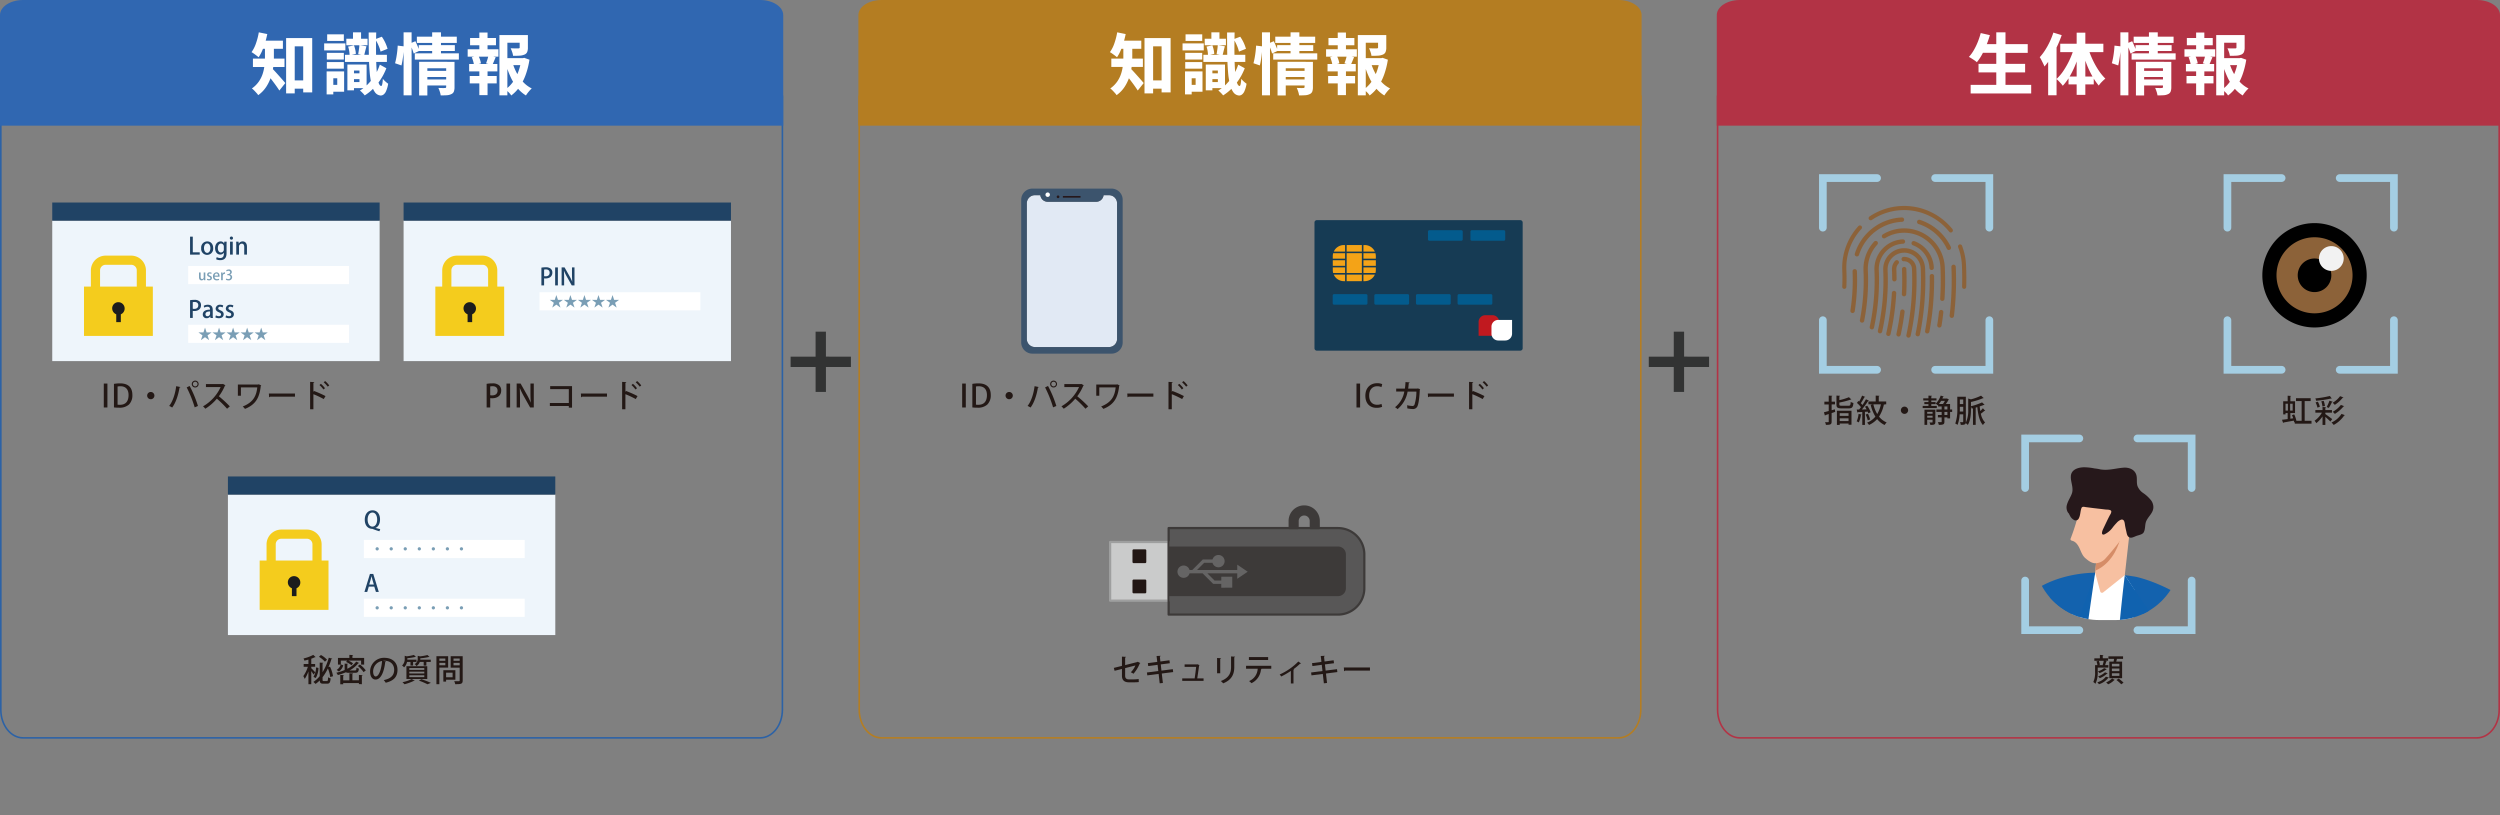 <svg xmlns="http://www.w3.org/2000/svg" xmlns:xlink="http://www.w3.org/1999/xlink" width="1114.8" height="363.552" viewBox="0 0 1114.8 363.552"><rect x="0" y="0" width="1114.8" height="363.552" fill="#808080" stroke="none"/><defs><clipPath id="a"><rect width="1114.8" height="363.552" fill="none"/></clipPath><clipPath id="b"><path d="M29.345,0h7.024A29.348,29.348,0,0,1,65.717,29.348V48.06A29.345,29.345,0,0,1,36.372,77.405H29.347A29.347,29.347,0,0,1,0,48.058V29.345A29.345,29.345,0,0,1,29.345,0Z" fill="none"/></clipPath></defs><g clip-path="url(#a)"><path d="M348.525,59.367V332.562c0,6.711-4.29,12.172-9.564,12.172H10.29c-5.274,0-9.564-5.46-9.564-12.172V59.367Zm.726-.726H0V332.562c0,7.094,4.631,12.9,10.29,12.9H338.961c5.659,0,10.29-5.8,10.29-12.9Z" transform="translate(0 -16.067)" fill="#2c62a6"/><path d="M349.251,6.7c0-3.685-4.631-6.7-10.29-6.7H10.29C4.631,0,0,3.015,0,6.7V56.048H349.251Z" fill="#3067b1"/><path d="M157.734,19.857l3.78.773q-.388,1.935-.967,3.84a33.76,33.76,0,0,1-1.31,3.587,17.239,17.239,0,0,1-1.593,2.932q-.357-.328-.922-.759t-1.176-.863a10.39,10.39,0,0,0-1.056-.67,15.057,15.057,0,0,0,1.994-3.959,29.455,29.455,0,0,0,1.25-4.881m2.739,5.447h3.988V30.99a35.383,35.383,0,0,1-.267,4.151A24.132,24.132,0,0,1,163.18,39.7a18.9,18.9,0,0,1-2.113,4.435,13.835,13.835,0,0,1-3.6,3.736,7.266,7.266,0,0,0-.773-.983q-.536-.6-1.087-1.16a5.857,5.857,0,0,0-.967-.834,12.653,12.653,0,0,0,3.185-3.2,13.56,13.56,0,0,0,1.726-3.617,19.323,19.323,0,0,0,.745-3.706q.179-1.832.179-3.438Zm-5.359,6.28h14.08v3.721h-14.08Zm3.1-8.006h10.269v3.632H158.21Zm5.328,12.263a13.011,13.011,0,0,1,1.011,1q.625.67,1.37,1.5t1.488,1.666q.743.834,1.309,1.488t.834.982l-2.65,3.335q-.446-.686-1.011-1.5t-1.206-1.681q-.64-.863-1.28-1.7t-1.235-1.578q-.6-.743-1.043-1.28Zm6.369-13.425h11.639v24.23h-4.018V26.107h-3.78V47.093h-3.84Zm1.787,18.872h7.977v3.691h-7.977Z" transform="translate(-42.328 -5.441)" fill="#fff"/><path d="M199.1,24.8h9.465v3.1H199.1Zm1.1,12.472h2.977V47.54H200.2Zm.089-8.245h7.59v2.947h-7.59Zm0,4.078h7.59v2.947h-7.59Zm.149-12.353h7.442V23.7h-7.442Zm1.518,16.52H208v9.079h-6.043V43.282h2.977V40.335h-2.977Zm6.43-7.382h18.693v3.156H208.384Zm.595-7.174h9.466v2.918h-9.466Zm.476,11.49H212.4v11.52h-2.947Zm.327-7.977,2.619-.566a14.282,14.282,0,0,1,.566,1.92,10.3,10.3,0,0,1,.268,1.861l-2.8.655a12.648,12.648,0,0,0-.163-1.875,10.931,10.931,0,0,0-.492-1.994m.833,7.977h7.412V44.741h-7.412V42.032h4.227v-5.15h-4.227Zm.238,3.929H216.3v2.589h-5.447Zm1.1-18.277h3.6v4.375h-3.6Zm2.857,5.715,3.155.506q-.3,1.1-.565,2.173t-.477,1.875l-2.649-.536q.089-.565.208-1.28t.208-1.443q.089-.73.119-1.3m9.109,8.692,2.918,1.607a26.151,26.151,0,0,1-2.575,5.031,25.74,25.74,0,0,1-3.334,4.108,20.821,20.821,0,0,1-3.736,2.977,10.7,10.7,0,0,0-.968-1.1,11.653,11.653,0,0,0-1.175-1.072,18.673,18.673,0,0,0,3.512-2.8,22.652,22.652,0,0,0,3.1-3.9,21.331,21.331,0,0,0,2.262-4.852m-4.971-14.347h3.364q-.119,5.269-.074,9.615t.282,7.5a26.62,26.62,0,0,0,.73,4.911q.49,1.757,1.265,1.846.3.03.492-.849a14.228,14.228,0,0,0,.253-2.367,8.431,8.431,0,0,0,.743.834,11.344,11.344,0,0,0,.908.819q.461.372.729.55a13.433,13.433,0,0,1-.937,3.319,3.711,3.711,0,0,1-1.176,1.548,2.215,2.215,0,0,1-1.191.4,3.442,3.442,0,0,1-2.5-1.339,9.377,9.377,0,0,1-1.578-3.528,34.728,34.728,0,0,1-.878-5.685q-.284-3.377-.357-7.784t-.075-9.793m2.917,3.006,2.948-1.1a17.945,17.945,0,0,1,2.559,5.388l-3.125,1.25a14.492,14.492,0,0,0-.908-2.724,19.126,19.126,0,0,0-1.474-2.813" transform="translate(-54.55 -5.44)" fill="#fff"/><path d="M243.829,25.78l2.739.327q0,1.281-.149,2.8t-.387,3.021q-.238,1.5-.537,2.694l-2.857-.983q.3-1.041.55-2.41t.417-2.8q.163-1.429.223-2.65m2.62-5.923h3.572v28.1h-3.572Zm2.857,4.971,2.412-1.012q.475,1.012,1,2.232a18.3,18.3,0,0,1,.759,2.054l-2.531,1.221a17.93,17.93,0,0,0-.7-2.143q-.491-1.28-.938-2.352m2.143,4.405H271.1v2.8H251.449Zm.923-7.442h17.8v2.8h-17.8Zm.833,3.78h16.1v2.619h-16.1Zm.179,7.442h12.561v2.858h-8.9V48.015h-3.661Zm2.916,4.018h9.853V39.77H256.3Zm.03,3.84h9.853V43.55h-9.853Zm2.858-21.014h3.929v10.3h-3.929Zm6.251,13.157h3.721V44.295a5.5,5.5,0,0,1-.3,1.994,2.1,2.1,0,0,1-1.162,1.132,5.2,5.2,0,0,1-1.994.492q-1.16.073-2.708.074a9.394,9.394,0,0,0-.4-1.682,13.47,13.47,0,0,0-.64-1.652q.834.032,1.742.045t1.206-.015c.357,0,.536-.158.536-.476Z" transform="translate(-66.48 -5.441)" fill="#fff"/><path d="M287.247,27.45h13.722v3.3H287.247ZM287.9,34h12.591v3.3H287.9Zm.268,5.358h12.026v3.3H288.169Zm.149-16.937h11.549v3.245H288.318Zm.775,8.573,2.916-.714a12.39,12.39,0,0,1,.744,1.786,9.269,9.269,0,0,1,.417,1.667l-3.1.863a9.561,9.561,0,0,0-.343-1.726,16.65,16.65,0,0,0-.639-1.875m3.363-11.014h3.661V28.7h-3.661Zm0,15.389h3.661V47.9h-3.661Zm4.049-5.15,3.244.774q-.446,1.013-.819,1.92t-.7,1.592l-2.8-.774q.208-.505.417-1.116c.139-.407.268-.823.387-1.251s.208-.808.269-1.146m4.911-9.109h11.043v3.423h-7.5V47.989h-3.542Zm1.935,10.3h8.93v3.1h-8.93Zm7.8,0h.685l.625-.149,2.352.833a36.182,36.182,0,0,1-1.592,6.459,23.812,23.812,0,0,1-2.679,5.418,16.618,16.618,0,0,1-3.855,4.077,7.7,7.7,0,0,0-1.191-1.443,15.457,15.457,0,0,0-1.4-1.235,14.533,14.533,0,0,0,3.438-3.483,19.4,19.4,0,0,0,2.351-4.554,24.676,24.676,0,0,0,1.265-5.179Zm-3.81,2.322a24.907,24.907,0,0,0,1.935,4.554A18.341,18.341,0,0,0,312.1,42.17a13.424,13.424,0,0,0,3.721,2.753,11.882,11.882,0,0,0-1.384,1.459,14.148,14.148,0,0,0-1.206,1.666,15.394,15.394,0,0,1-3.854-3.393,22.136,22.136,0,0,1-2.9-4.658,39.229,39.229,0,0,1-2.084-5.522Zm3.1-12.621H314.1v5.6a5.053,5.053,0,0,1-.327,1.98,2.2,2.2,0,0,1-1.25,1.146,6.316,6.316,0,0,1-2.143.461q-1.249.075-2.887.075a8.293,8.293,0,0,0-.417-1.726A15.559,15.559,0,0,0,306.416,27q.685.03,1.385.045t1.265.015h.774a1,1,0,0,0,.476-.119.387.387,0,0,0,.119-.327Z" transform="translate(-78.702 -5.474)" fill="#fff"/><rect width="145.984" height="62.637" transform="translate(101.633 220.548)" fill="#eef5fb"/><rect width="145.984" height="8.082" transform="translate(101.633 212.466)" fill="#204365"/><rect width="71.729" height="8.082" transform="translate(162.25 240.772)" fill="#fff"/><rect width="71.729" height="8.082" transform="translate(162.25 266.984)" fill="#fff"/><path d="M188.273,344.223V331.876a6.615,6.615,0,0,0-6.617-6.617H170.333a6.616,6.616,0,0,0-6.617,6.617v12.347h4.093V331.833a2.482,2.482,0,0,1,2.481-2.481H181.7a2.482,2.482,0,0,1,2.482,2.481v12.389Z" transform="translate(-44.856 -89.117)" fill="#f4cc1d"/><rect width="30.697" height="21.999" transform="translate(115.79 249.956)" fill="#f4cc1d"/><path d="M182.36,356.673a2.824,2.824,0,0,0-2.826-2.812,2.745,2.745,0,0,0-2.734,2.812,2.872,2.872,0,0,0,1.811,2.595v3.5h2.047v-3.5a2.777,2.777,0,0,0,1.7-2.595" transform="translate(-48.441 -96.953)" fill="#1c1d1d"/><path d="M228.864,321.292c.692.21,1.456.388,2.075.524l-.367.975c-1-.283-1.97-.629-2.829-.965a1.127,1.127,0,0,0-.461-.125c-1.761-.063-3.238-1.436-3.238-4.067,0-2.536,1.394-4.191,3.469-4.191,2.1,0,3.332,1.719,3.332,4.045,0,2.022-.817,3.311-1.981,3.762Zm-3.542-3.689c0,1.635.765,3.1,2.117,3.1,1.393,0,2.127-1.445,2.127-3.165,0-1.551-.671-3.1-2.1-3.1-1.477,0-2.148,1.582-2.148,3.165" transform="translate(-61.385 -85.879)" fill="#204365"/><path d="M230.234,360.531h-1.278l-.724-2.358h-2.452l-.691,2.358h-1.247l2.452-8.017h1.488Zm-2.2-3.29-.629-2.1c-.147-.523-.283-1.09-.4-1.582h-.02c-.115.492-.241,1.08-.378,1.573l-.64,2.106Z" transform="translate(-61.329 -96.584)" fill="#204365"/><path d="M232.115,336.829a.726.726,0,1,1-.726-.726.726.726,0,0,1,.726.726" transform="translate(-63.199 -92.088)" fill="#7a9eb5"/><path d="M240.742,336.829a.726.726,0,1,1-.726-.726.726.726,0,0,1,.726.726" transform="translate(-65.562 -92.088)" fill="#7a9eb5"/><path d="M249.369,336.829a.726.726,0,1,1-.726-.726.726.726,0,0,1,.726.726" transform="translate(-67.926 -92.088)" fill="#7a9eb5"/><path d="M258,336.829a.726.726,0,1,1-.726-.726.726.726,0,0,1,.726.726" transform="translate(-70.29 -92.088)" fill="#7a9eb5"/><path d="M266.623,336.829a.726.726,0,1,1-.726-.726.726.726,0,0,1,.726.726" transform="translate(-72.653 -92.088)" fill="#7a9eb5"/><path d="M275.25,336.829a.726.726,0,1,1-.726-.726.726.726,0,0,1,.726.726" transform="translate(-75.017 -92.088)" fill="#7a9eb5"/><path d="M283.877,336.829a.726.726,0,1,1-.726-.726.726.726,0,0,1,.726.726" transform="translate(-77.381 -92.088)" fill="#7a9eb5"/><path d="M232.115,373.057a.726.726,0,1,1-.726-.726.726.726,0,0,1,.726.726" transform="translate(-63.199 -102.014)" fill="#7a9eb5"/><path d="M240.742,373.057a.726.726,0,1,1-.726-.726.726.726,0,0,1,.726.726" transform="translate(-65.562 -102.014)" fill="#7a9eb5"/><path d="M249.369,373.057a.726.726,0,1,1-.726-.726.726.726,0,0,1,.726.726" transform="translate(-67.926 -102.014)" fill="#7a9eb5"/><path d="M258,373.057a.726.726,0,1,1-.726-.726.726.726,0,0,1,.726.726" transform="translate(-70.29 -102.014)" fill="#7a9eb5"/><path d="M266.623,373.057a.726.726,0,1,1-.726-.726.726.726,0,0,1,.726.726" transform="translate(-72.653 -102.014)" fill="#7a9eb5"/><path d="M275.25,373.057a.726.726,0,1,1-.726-.726.726.726,0,0,1,.726.726" transform="translate(-75.017 -102.014)" fill="#7a9eb5"/><path d="M283.877,373.057a.726.726,0,1,1-.726-.726.726.726,0,0,1,.726.726" transform="translate(-77.381 -102.014)" fill="#7a9eb5"/><path d="M189.843,408.172c.391.349,1.52,1.549,1.771,1.869l-.78.963a15.6,15.6,0,0,0-.99-1.549V415.3h-1.27v-5.705a15.385,15.385,0,0,1-1.645,3.362,6.629,6.629,0,0,0-.642-1.255,14.557,14.557,0,0,0,2.036-4.17h-1.869V406.3h2.119v-1.967c-.6.168-1.213.335-1.8.461a3.342,3.342,0,0,0-.4-.963,17.332,17.332,0,0,0,4.352-1.6l1.06.977a.344.344,0,0,1-.306.055,13.826,13.826,0,0,1-1.632.669v2.37h1.716v1.228h-1.716Zm5.035,5.091c0,.559.07.643.53.643h1.408c.391,0,.474-.308.53-1.716a3.381,3.381,0,0,0,1.13.516c-.139,1.812-.474,2.37-1.548,2.37h-1.716c-1.172,0-1.534-.335-1.59-1.464a14.443,14.443,0,0,1-1.869,1.576,7.668,7.668,0,0,0-.977-.893,13.294,13.294,0,0,0,2.831-2.566v-6.067l1.6.1c-.014.11-.112.195-.335.223v3.989a24.385,24.385,0,0,0,2.776-6.486l1.548.433c-.028.126-.167.2-.376.182a30.351,30.351,0,0,1-1.311,3.585l.683-.2a15.123,15.123,0,0,1,1.353,4.254l-1.241.363a15.437,15.437,0,0,0-1.06-3.821,20.809,20.809,0,0,1-2.371,3.905Zm-1.827-5.215a9.077,9.077,0,0,1-1.213,4.5l-1.018-.5a8.406,8.406,0,0,0,1.157-4.227Zm1.1-5.762a10.649,10.649,0,0,1,2.72,2.107l-.934.878a11.179,11.179,0,0,0-2.664-2.189Z" transform="translate(-51.04 -110.206)" fill="#231815"/><path d="M214.8,409.176c.6,0,.7-.167.767-1.241a3.308,3.308,0,0,0,1.074.419c-.154,1.506-.516,1.869-1.729,1.869H212.26a3.165,3.165,0,0,1-1.451-.223,26.712,26.712,0,0,1-3.556,1.227,6.591,6.591,0,0,0-.683-1.032,22.308,22.308,0,0,0,3.724-1.212,1.39,1.39,0,0,1-.015-.251v-2.609l1.507.084c-.015.112-.1.2-.307.224v1.994a11.272,11.272,0,0,0,3.961-3.193l1.325.627a.385.385,0,0,1-.391.112,12.671,12.671,0,0,1-3.905,3.207Zm-5.147-2.314a4.628,4.628,0,0,1-1.938,2.775l-1-.7a4.155,4.155,0,0,0,1.814-2.37H207.3v-2.985h5.09v-1.353l1.674.1c-.015.125-.1.2-.321.237v1.018h5.23v2.985h-1.353v-1.8h-5.7A9.716,9.716,0,0,1,214.017,406l-.683.865a10.167,10.167,0,0,0-2.427-1.479l.516-.614h-2.831v1.716Zm6.988,6.695v-2.385l1.66.1c-.014.125-.112.195-.335.223v3.793H216.64v-.5h-7v.531h-1.311v-4.142l1.632.1c-.014.111-.1.195-.321.223v2.065H212.4v-3.139l1.673.1c-.014.125-.112.208-.335.237v2.8Zm2.078-3.64a13.362,13.362,0,0,0-2.553-2.734l.921-.669a12.957,12.957,0,0,1,2.622,2.635Z" transform="translate(-56.597 -110.206)" fill="#231815"/><path d="M234.44,405.682a.374.374,0,0,1-.377.224c-.544,4.575-1.967,7.824-4.31,7.824-1.353,0-2.441-1.242-2.441-3.529a6.144,6.144,0,0,1,6.332-6.164c4,0,5.886,2.44,5.886,5.313,0,3.306-1.8,4.951-5.244,5.8a9.263,9.263,0,0,0-.878-1.186c3.194-.628,4.644-2.162,4.644-4.575,0-2.274-1.506-4.059-4.421-4.059-.2,0-.377.014-.572.028Zm-1.785-.237a4.765,4.765,0,0,0-3.989,4.715c0,1.324.488,2.19,1.13,2.19,1.506,0,2.566-3.362,2.859-6.9" transform="translate(-62.281 -110.701)" fill="#231815"/><path d="M250.693,405.379h-1.534a4.585,4.585,0,0,1-1.325,2.427,3.687,3.687,0,0,0-.892-.838,3.737,3.737,0,0,0,1.186-2.983v-1.34l.921.237a20.9,20.9,0,0,0,3.166-.613l.906.851a.224.224,0,0,1-.167.056.332.332,0,0,1-.112-.015,23.278,23.278,0,0,1-3.543.559,5.055,5.055,0,0,1-.014.655h4.1v1h-1.52V407h-1.172Zm1.911,8.34a.315.315,0,0,1-.237.1.368.368,0,0,1-.125-.014,22.312,22.312,0,0,1-4.212,1.534,9.329,9.329,0,0,0-.907-.92,16.1,16.1,0,0,0,4.1-1.381Zm-3.71-6.43h9.289v5.717h-9.289Zm1.283,1.645h6.681v-.808h-6.681Zm0,1.6h6.681v-.808h-6.681Zm0,1.632h6.681v-.823h-6.681Zm6.417-6.792h-1.73a3.71,3.71,0,0,1-1.492,1.869,3.073,3.073,0,0,0-.809-.892,2.63,2.63,0,0,0,1.366-2.413V402.66l1,.237a20.164,20.164,0,0,0,3.333-.6l.906.85c-.055.043-.07.043-.279.043a25.718,25.718,0,0,1-3.807.571,5.379,5.379,0,0,1-.014.614h4.672v1h-1.952v1.646h-1.2Zm1.687,9.972a27.674,27.674,0,0,0-3.822-1.618l1.088-.655a41.13,41.13,0,0,1,4.254,1.645Z" transform="translate(-67.659 -110.216)" fill="#231815"/><path d="M273.281,408.128h-3.919v7.406h-1.311v-12.5h5.23Zm-1.255-4.044h-2.664v1h2.664Zm-2.664,3.012h2.664v-1.074h-2.664Zm7.141,6.445h-4.143v.823h-1.227v-5.091h5.37Zm-1.241-3.166h-2.9v2.065h2.9Zm4.5-7.337v10.81c0,1.6-.739,1.673-3.333,1.673a4.59,4.59,0,0,0-.46-1.353c.53.028,1.088.028,1.506.028.892,0,.948,0,.948-.363v-5.69h-4.017v-5.105Zm-1.339,1.032h-2.747v1.018h2.747Zm-2.747,3.041h2.747v-1.088h-2.747Z" transform="translate(-73.442 -110.427)" fill="#231815"/><rect width="145.984" height="62.637" transform="translate(23.299 98.387)" fill="#eef5fb"/><rect width="145.984" height="8.082" transform="translate(23.299 90.306)" fill="#204365"/><rect width="71.729" height="8.082" transform="translate(83.916 118.612)" fill="#fff"/><rect width="71.729" height="8.082" transform="translate(83.916 144.824)" fill="#fff"/><path d="M80.376,175.96V163.615A6.616,6.616,0,0,0,73.76,157H62.436a6.617,6.617,0,0,0-6.617,6.618V175.96h4.093V163.572a2.481,2.481,0,0,1,2.481-2.482H73.8a2.482,2.482,0,0,1,2.482,2.482V175.96Z" transform="translate(-15.294 -43.015)" fill="#f4cc1d"/><rect width="30.697" height="21.999" transform="translate(37.456 127.796)" fill="#f4cc1d"/><path d="M74.463,188.411a2.823,2.823,0,0,0-2.826-2.812,2.745,2.745,0,0,0-2.734,2.812,2.872,2.872,0,0,0,1.811,2.595v3.5H72.76v-3.5a2.776,2.776,0,0,0,1.7-2.595" transform="translate(-18.879 -50.852)" fill="#1c1d1d"/><path d="M121.045,153.371h-4.307v-8.017h1.216v6.99h3.091Z" transform="translate(-31.985 -39.825)" fill="#204365"/><path d="M128.909,151.236a2.724,2.724,0,0,1-2.7,3.05,2.661,2.661,0,0,1-2.641-2.966,2.733,2.733,0,0,1,2.725-3.05c1.582,0,2.619,1.2,2.619,2.966m-2.662-2.054c-1.037,0-1.436,1.111-1.436,2.106,0,1.133.535,2.086,1.425,2.086s1.426-.953,1.426-2.106c0-.954-.4-2.086-1.415-2.086" transform="translate(-33.855 -40.624)" fill="#204365"/><path d="M137.272,148.4c-.031.408-.052.89-.052,1.666v3.29c0,1.153-.1,3.28-2.83,3.28a3.745,3.745,0,0,1-1.823-.42l.272-.942a3.148,3.148,0,0,0,1.562.408c.943,0,1.614-.524,1.614-1.833v-.556h-.021a1.812,1.812,0,0,1-1.6.849c-1.362,0-2.295-1.205-2.295-2.819,0-1.96,1.184-3.05,2.442-3.05a1.676,1.676,0,0,1,1.583.9h.021l.052-.775ZM136,150.628a1.294,1.294,0,0,0-1.247-1.394c-.839,0-1.425.8-1.425,2.034,0,1.131.513,1.938,1.415,1.938A1.3,1.3,0,0,0,136,151.76Z" transform="translate(-36.192 -40.624)" fill="#204365"/><path d="M141.861,146.682a.707.707,0,1,1,.712-.7.683.683,0,0,1-.712.7m.608,6.666h-1.215v-5.785h1.215Z" transform="translate(-38.676 -39.802)" fill="#204365"/><path d="M149.867,154.17H148.65v-3.385c0-.817-.272-1.509-1.1-1.509a1.3,1.3,0,0,0-1.237,1.415v3.479H145.1v-4.15c0-.64-.021-1.132-.042-1.624h1.059l.063.859h.031a1.981,1.981,0,0,1,1.75-.985c.9,0,1.907.587,1.907,2.369Z" transform="translate(-39.743 -40.624)" fill="#204365"/><path d="M116.738,184.323a11.31,11.31,0,0,1,1.949-.157,3.256,3.256,0,0,1,2.211.639,2.229,2.229,0,0,1,.723,1.729c0,1.949-1.551,2.62-3,2.62a3.434,3.434,0,0,1-.681-.052v3.144h-1.205Zm1.205,3.8a2.505,2.505,0,0,0,.681.063c1.111,0,1.782-.576,1.782-1.6,0-.975-.671-1.467-1.645-1.467a4.256,4.256,0,0,0-.817.073Z" transform="translate(-31.985 -50.459)" fill="#204365"/><path d="M128.99,191.7a7.844,7.844,0,0,0,.084,1.373h-1.1l-.083-.671h-.032a1.954,1.954,0,0,1-1.614.786,1.63,1.63,0,0,1-1.7-1.687c0-1.436,1.247-2.148,3.228-2.148,0-.43,0-1.289-1.163-1.289a2.659,2.659,0,0,0-1.4.4l-.251-.807a3.608,3.608,0,0,1,1.865-.482c1.7,0,2.169,1.122,2.169,2.347Zm-1.184-1.53c-.953,0-2.054.178-2.054,1.2a.824.824,0,0,0,.849.923,1.179,1.179,0,0,0,1.205-1.174Z" transform="translate(-34.124 -51.282)" fill="#204365"/><path d="M135.5,188.384a2.115,2.115,0,0,0-1.1-.325c-.545,0-.838.314-.838.7s.261.6.963.9c.954.388,1.457.912,1.457,1.75,0,1.11-.849,1.771-2.159,1.771a3.191,3.191,0,0,1-1.572-.388l.272-.9a2.806,2.806,0,0,0,1.321.388c.65,0,.964-.314.964-.754s-.241-.681-.932-.975c-1.027-.408-1.478-.984-1.478-1.655a1.809,1.809,0,0,1,2-1.729,2.88,2.88,0,0,1,1.374.335Z" transform="translate(-36.236 -51.282)" fill="#204365"/><path d="M141.752,188.384a2.11,2.11,0,0,0-1.1-.325c-.545,0-.838.314-.838.7s.261.6.963.9c.954.388,1.457.912,1.457,1.75,0,1.11-.849,1.771-2.159,1.771a3.191,3.191,0,0,1-1.572-.388l.272-.9a2.806,2.806,0,0,0,1.321.388c.65,0,.964-.314.964-.754s-.241-.681-.932-.975c-1.027-.408-1.478-.984-1.478-1.655a1.809,1.809,0,0,1,2-1.729,2.874,2.874,0,0,1,1.373.335Z" transform="translate(-37.948 -51.282)" fill="#204365"/><path d="M125.05,169.825c0,.388.019.714.031.989h-.638l-.038-.5h-.019a1.2,1.2,0,0,1-1.039.569c-.595,0-1.114-.37-1.114-1.471v-2.052h.726v1.934c0,.594.169.989.645.989a.739.739,0,0,0,.72-.783v-2.134h.726Z" transform="translate(-33.49 -45.854)" fill="#7a9eb5"/><path d="M129.031,167.99a1.255,1.255,0,0,0-.657-.195c-.326,0-.5.188-.5.42s.157.356.576.538c.57.232.87.545.87,1.045,0,.664-.507,1.058-1.289,1.058a1.9,1.9,0,0,1-.939-.232l.163-.538a1.68,1.68,0,0,0,.788.232c.388,0,.576-.188.576-.451s-.144-.407-.557-.582c-.613-.244-.883-.588-.883-.989a1.08,1.08,0,0,1,1.2-1.032,1.717,1.717,0,0,1,.82.2Z" transform="translate(-34.821 -45.828)" fill="#7a9eb5"/><path d="M133.579,170.65a2.7,2.7,0,0,1-1.1.206,1.572,1.572,0,0,1-1.64-1.746,1.64,1.64,0,0,1,1.553-1.846c.97,0,1.358.807,1.358,1.658a2.1,2.1,0,0,1-.019.307h-2.19a.98.98,0,0,0,1.045,1.069,2.155,2.155,0,0,0,.87-.162Zm-.513-1.941c.007-.413-.163-.926-.719-.926-.532,0-.758.526-.795.926Z" transform="translate(-35.849 -45.828)" fill="#7a9eb5"/><path d="M137.545,167.977a1.092,1.092,0,0,0-.213-.018c-.488,0-.795.4-.795,1v1.827h-.726v-2.4c0-.4-.006-.732-.025-1.051h.632l.025.632h.025a.991.991,0,0,1,.9-.706.858.858,0,0,1,.181.018Z" transform="translate(-37.204 -45.828)" fill="#7a9eb5"/><path d="M140.533,167.769a1.186,1.186,0,0,1,.989,1.2,1.468,1.468,0,0,1-1.659,1.415,2.233,2.233,0,0,1-1.151-.295l.188-.557a1.854,1.854,0,0,0,.932.269.849.849,0,0,0,.945-.857c0-.608-.513-.889-1.07-.889h-.319v-.52h.307c.407,0,.939-.244.939-.764a.65.65,0,0,0-.738-.663,1.586,1.586,0,0,0-.839.282l-.182-.52a2.145,2.145,0,0,1,1.183-.345,1.158,1.158,0,0,1,1.314,1.133,1.176,1.176,0,0,1-.839,1.1Z" transform="translate(-38.005 -45.351)" fill="#7a9eb5"/><path d="M125.533,203.371h2.19v.031l-1.765,1.284.695,2.109-.025.012-1.8-1.308-1.8,1.308-.025-.012.695-2.109L121.94,203.4v-.031h2.191l.688-2.1h.025Z" transform="translate(-33.41 -55.145)" fill="#7a9eb5"/><path d="M134.16,203.371h2.19v.031l-1.765,1.284.695,2.109-.025.012-1.8-1.308-1.8,1.308-.025-.012.695-2.109-1.765-1.284v-.031h2.191l.688-2.1h.025Z" transform="translate(-35.774 -55.145)" fill="#7a9eb5"/><path d="M142.787,203.371h2.19v.031l-1.765,1.284.695,2.109-.025.012-1.8-1.308-1.8,1.308-.025-.012.695-2.109-1.765-1.284v-.031h2.191l.688-2.1h.025Z" transform="translate(-38.137 -55.145)" fill="#7a9eb5"/><path d="M151.414,203.371h2.19v.031l-1.765,1.284.695,2.109-.025.012-1.8-1.308-1.8,1.308-.025-.012.695-2.109-1.765-1.284v-.031h2.191l.688-2.1h.025Z" transform="translate(-40.501 -55.145)" fill="#7a9eb5"/><path d="M160.041,203.371h2.19v.031l-1.765,1.284.695,2.109-.025.012-1.8-1.308-1.8,1.308-.025-.012.695-2.109-1.765-1.284v-.031h2.191l.688-2.1h.025Z" transform="translate(-42.865 -55.145)" fill="#7a9eb5"/><rect width="1.618" height="10.669" transform="translate(46.279 171.036)" fill="#231815"/><path d="M69.986,235.691a17.142,17.142,0,0,1,2.72-.224c4.547,0,5.5,2.8,5.5,5.174v.014a5.718,5.718,0,0,1-1.534,4.254,6.154,6.154,0,0,1-4.366,1.408,17.223,17.223,0,0,1-2.316-.126Zm1.618,9.275a7.726,7.726,0,0,0,1.046.055c2.4.015,3.849-1.395,3.849-4.337,0-2.595-1.339-3.933-3.64-3.933a6.442,6.442,0,0,0-1.255.111Z" transform="translate(-19.175 -64.515)" fill="#231815"/><path d="M93.622,242.368A1.618,1.618,0,1,1,92,240.75a1.62,1.62,0,0,1,1.618,1.618" transform="translate(-24.765 -65.962)" fill="#231815"/><path d="M108.9,236.636c-.028.126-.167.209-.376.237-.53,3.32-1.674,6.821-3.292,8.913a7.119,7.119,0,0,0-1.325-.711c1.548-1.938,2.706-5.328,3.124-8.815Zm6.388,9.066a52.878,52.878,0,0,0-3.571-8.9l1.311-.629a49.262,49.262,0,0,1,3.71,8.913Zm.237-11.925a1.534,1.534,0,1,1-1.548,1.534,1.538,1.538,0,0,1,1.548-1.534m1.032,1.534a1.039,1.039,0,1,0-2.078,0,1.039,1.039,0,1,0,2.078,0" transform="translate(-28.469 -64.052)" fill="#231815"/><path d="M134.693,236.407a.415.415,0,0,1-.237.2,21.644,21.644,0,0,1-2.692,4.7,53.05,53.05,0,0,1,4.882,4.5l-1.227,1.06a43.083,43.083,0,0,0-4.547-4.477,22.1,22.1,0,0,1-5.147,4.477,8.064,8.064,0,0,0-1.018-1.074,19.071,19.071,0,0,0,7.853-8.592H126v-1.325h7.323l.251-.084Z" transform="translate(-34.168 -64.604)" fill="#231815"/><path d="M156.537,236.543a.437.437,0,0,1-.224.2c-.571,5.327-2.3,8.327-7.043,10.251a7.146,7.146,0,0,0-.99-1.074c4.449-1.8,6.039-4.379,6.472-8.508h-7.294v3.724H146.1v-5.021h9.108l.167-.126Z" transform="translate(-40.031 -64.657)" fill="#231815"/><path d="M165.138,241.71h11.646v1.4H165.7a.591.591,0,0,1-.447.251Z" transform="translate(-45.246 -66.225)" fill="#231815"/><path d="M196.554,242.078a41.413,41.413,0,0,0-4.616-2.176v6.71h-1.464v-12.2l1.869.111c-.015.154-.139.266-.4.322v4.016l.279-.391a45.973,45.973,0,0,1,5.118,2.274Zm-1.283-6.806a11.707,11.707,0,0,1,1.827,1.967l-.67.572a11.792,11.792,0,0,0-1.785-1.981Zm1.9-1.227A11.456,11.456,0,0,1,199,236l-.67.545a13.669,13.669,0,0,0-1.8-1.953Z" transform="translate(-52.187 -64.125)" fill="#231815"/><rect width="145.984" height="62.637" transform="translate(179.968 98.387)" fill="#eef5fb"/><rect width="145.984" height="8.082" transform="translate(179.968 90.306)" fill="#204365"/><rect width="71.729" height="8.082" transform="translate(240.584 130.302)" fill="#fff"/><path d="M296.169,175.96V163.615A6.616,6.616,0,0,0,289.552,157H278.229a6.617,6.617,0,0,0-6.617,6.618V175.96h4.093V163.572a2.481,2.481,0,0,1,2.481-2.482H289.6a2.482,2.482,0,0,1,2.481,2.482V175.96Z" transform="translate(-74.418 -43.015)" fill="#f4cc1d"/><rect width="30.697" height="21.999" transform="translate(194.125 127.796)" fill="#f4cc1d"/><path d="M290.256,188.411a2.823,2.823,0,0,0-2.826-2.812,2.745,2.745,0,0,0-2.734,2.812,2.872,2.872,0,0,0,1.811,2.595v3.5h2.047v-3.5a2.776,2.776,0,0,0,1.7-2.595" transform="translate(-78.003 -50.852)" fill="#1c1d1d"/><path d="M332.531,164.321a11.315,11.315,0,0,1,1.949-.157,3.256,3.256,0,0,1,2.211.639,2.229,2.229,0,0,1,.723,1.729c0,1.949-1.551,2.62-3,2.62a3.433,3.433,0,0,1-.681-.052v3.144h-1.205Zm1.205,3.8a2.505,2.505,0,0,0,.681.063c1.111,0,1.782-.576,1.782-1.6,0-.975-.671-1.467-1.645-1.467a4.256,4.256,0,0,0-.818.073Z" transform="translate(-91.109 -44.979)" fill="#204365"/><rect width="1.215" height="8.017" transform="translate(247.552 119.248)" fill="#204365"/><path d="M350.687,172.267h-1.226l-2.106-3.752a25.961,25.961,0,0,1-1.331-2.714l-.042.01c.062,1.017.083,2.055.083,3.459v3h-1.121V164.25h1.321l2.1,3.71a22.764,22.764,0,0,1,1.3,2.652l.032-.011c-.094-1.09-.126-2.117-.126-3.4V164.25h1.121Z" transform="translate(-94.51 -45.002)" fill="#204365"/><path d="M341.326,183.369h2.19v.031l-1.765,1.284.695,2.109-.025.012-1.8-1.308-1.8,1.308-.025-.012.695-2.109-1.765-1.284v-.031h2.191l.688-2.1h.025Z" transform="translate(-92.534 -49.665)" fill="#7a9eb5"/><path d="M349.953,183.369h2.19v.031l-1.765,1.284.695,2.109-.025.012-1.8-1.308-1.8,1.308-.025-.012.695-2.109L346.36,183.4v-.031h2.191l.688-2.1h.025Z" transform="translate(-94.898 -49.665)" fill="#7a9eb5"/><path d="M358.58,183.369h2.19v.031l-1.765,1.284.695,2.109-.025.012-1.8-1.308-1.8,1.308-.025-.012.695-2.109-1.765-1.284v-.031h2.191l.688-2.1h.025Z" transform="translate(-97.262 -49.665)" fill="#7a9eb5"/><path d="M367.207,183.369h2.19v.031l-1.765,1.284.695,2.109-.025.012-1.8-1.308-1.8,1.308-.025-.012.695-2.109-1.765-1.284v-.031h2.191l.688-2.1h.025Z" transform="translate(-99.625 -49.665)" fill="#7a9eb5"/><path d="M375.834,183.369h2.19v.031l-1.765,1.284.695,2.109-.025.012-1.8-1.308-1.8,1.308-.025-.012.695-2.109-1.765-1.284v-.031h2.191l.688-2.1h.025Z" transform="translate(-101.989 -49.665)" fill="#7a9eb5"/><path d="M298.889,235.676a15.048,15.048,0,0,1,2.594-.209,4.333,4.333,0,0,1,2.943.851,2.964,2.964,0,0,1,.963,2.3c0,2.594-2.064,3.487-3.989,3.487a4.508,4.508,0,0,1-.907-.07v4.185h-1.6Zm1.6,5.063a3.339,3.339,0,0,0,.907.083c1.478,0,2.371-.767,2.371-2.134,0-1.3-.893-1.953-2.19-1.953a5.616,5.616,0,0,0-1.088.1Z" transform="translate(-81.892 -64.515)" fill="#231815"/><rect width="1.618" height="10.669" transform="translate(225.852 171.036)" fill="#231815"/><path d="M324.97,246.253h-1.632l-2.8-4.994a34.533,34.533,0,0,1-1.771-3.613l-.055.015c.083,1.353.111,2.734.111,4.6v3.989h-1.493v-10.67h1.758l2.789,4.938a30.311,30.311,0,0,1,1.729,3.528l.042-.015c-.126-1.451-.168-2.818-.168-4.519v-3.933h1.493Z" transform="translate(-86.943 -64.547)" fill="#231815"/><path d="M347.614,237.177v9.581h-1.437v-.738h-8.452v-1.326h8.452V238.5h-8.313v-1.325Z" transform="translate(-92.532 -64.983)" fill="#231815"/><path d="M356.779,241.71h11.646v1.4H357.337a.591.591,0,0,1-.447.251Z" transform="translate(-97.753 -66.225)" fill="#231815"/><path d="M388.194,242.078a41.415,41.415,0,0,0-4.616-2.176v6.71h-1.464v-12.2l1.869.111c-.015.154-.139.266-.4.322v4.016l.279-.391a45.97,45.97,0,0,1,5.118,2.274Zm-1.283-6.806a11.707,11.707,0,0,1,1.827,1.967l-.67.572a11.791,11.791,0,0,0-1.785-1.981Zm1.9-1.227A11.452,11.452,0,0,1,390.636,236l-.67.545a13.671,13.671,0,0,0-1.8-1.953Z" transform="translate(-104.694 -64.125)" fill="#231815"/><path d="M875.753,59.367V332.562c0,6.711-4.291,12.172-9.564,12.172H537.518c-5.274,0-9.564-5.46-9.564-12.172V59.367Zm.726-.726H527.228V332.562c0,7.094,4.63,12.9,10.29,12.9H866.189c5.659,0,10.29-5.8,10.29-12.9Z" transform="translate(-144.454 -16.067)" fill="#b47d22"/><path d="M876.479,6.7c0-3.685-4.631-6.7-10.29-6.7H537.518c-5.659,0-10.29,3.015-10.29,6.7V56.048H876.479Z" transform="translate(-144.454 0)" fill="#b47d22"/><path d="M684.962,19.857l3.78.773q-.388,1.935-.967,3.84a33.73,33.73,0,0,1-1.31,3.587,17.235,17.235,0,0,1-1.593,2.932q-.357-.328-.922-.759t-1.176-.863a10.388,10.388,0,0,0-1.056-.67,15.057,15.057,0,0,0,1.994-3.959,29.388,29.388,0,0,0,1.25-4.881M687.7,25.3h3.988V30.99a35.386,35.386,0,0,1-.267,4.151,24.135,24.135,0,0,1-1.013,4.555,18.9,18.9,0,0,1-2.113,4.435,13.824,13.824,0,0,1-3.6,3.736,7.269,7.269,0,0,0-.773-.983q-.536-.6-1.087-1.16a5.856,5.856,0,0,0-.967-.834,12.653,12.653,0,0,0,3.185-3.2,13.586,13.586,0,0,0,1.727-3.617,19.377,19.377,0,0,0,.744-3.706q.179-1.832.179-3.438Zm-5.359,6.28h14.08v3.721h-14.08Zm3.1-8.006h10.269v3.632H685.438Zm5.328,12.263a13.015,13.015,0,0,1,1.011,1q.625.67,1.37,1.5t1.488,1.666q.743.834,1.309,1.488t.834.982l-2.65,3.335q-.446-.686-1.011-1.5t-1.206-1.681q-.64-.863-1.28-1.7T689.4,39.353q-.6-.743-1.043-1.28Zm6.369-13.425h11.639v24.23h-4.018V26.107h-3.78V47.093h-3.84Zm1.787,18.872H706.9v3.691h-7.977Z" transform="translate(-186.781 -5.441)" fill="#fff"/><path d="M726.326,24.8h9.464v3.1h-9.464Zm1.1,12.472H730.4V47.54h-2.977Zm.089-8.245h7.59v2.947h-7.59Zm0,4.078h7.59v2.947h-7.59Zm.149-12.353h7.442V23.7h-7.442Zm1.518,16.52h6.043v9.079h-6.043V43.282h2.977V40.335h-2.977Zm6.43-7.382h18.693v3.156H735.612Zm.595-7.174h9.466v2.918h-9.466Zm.476,11.49h2.947v11.52h-2.947Zm.328-7.977,2.619-.566a14.269,14.269,0,0,1,.566,1.92,10.31,10.31,0,0,1,.268,1.861l-2.8.655a12.651,12.651,0,0,0-.163-1.875,10.875,10.875,0,0,0-.491-1.994m.833,7.977h7.413V44.741h-7.413V42.032h4.227v-5.15h-4.227Zm.238,3.929h5.447v2.589h-5.447Zm1.1-18.277h3.6v4.375h-3.6Zm2.857,5.715,3.155.506q-.3,1.1-.565,2.173t-.477,1.875l-2.649-.536q.089-.565.208-1.28c.079-.476.15-.957.208-1.443s.1-.918.119-1.3m9.109,8.692,2.918,1.607a26.111,26.111,0,0,1-2.575,5.031,25.7,25.7,0,0,1-3.334,4.108,20.816,20.816,0,0,1-3.735,2.977,10.723,10.723,0,0,0-.969-1.1,11.651,11.651,0,0,0-1.175-1.072,18.671,18.671,0,0,0,3.512-2.8,22.654,22.654,0,0,0,3.1-3.9,21.3,21.3,0,0,0,2.262-4.852m-4.97-14.347h3.364q-.12,5.269-.075,9.615t.282,7.5a26.678,26.678,0,0,0,.73,4.911q.491,1.757,1.265,1.846c.2.02.361-.263.492-.849a14.321,14.321,0,0,0,.253-2.367,8.315,8.315,0,0,0,.743.834,11.33,11.33,0,0,0,.908.819q.462.372.729.55a13.4,13.4,0,0,1-.937,3.319,3.711,3.711,0,0,1-1.176,1.548,2.213,2.213,0,0,1-1.191.4,3.442,3.442,0,0,1-2.5-1.339,9.377,9.377,0,0,1-1.578-3.528,34.8,34.8,0,0,1-.878-5.685q-.284-3.377-.357-7.784t-.074-9.793m2.917,3.006,2.948-1.1a17.967,17.967,0,0,1,2.558,5.388l-3.125,1.25a14.488,14.488,0,0,0-.908-2.724,19.192,19.192,0,0,0-1.473-2.813" transform="translate(-199.004 -5.44)" fill="#fff"/><path d="M771.057,25.78l2.739.327q0,1.281-.149,2.8t-.387,3.021q-.239,1.5-.537,2.694l-2.857-.983q.3-1.041.55-2.41t.417-2.8q.163-1.429.223-2.65m2.62-5.923h3.572v28.1h-3.572Zm2.857,4.971,2.412-1.012q.475,1.012,1,2.232a18.308,18.308,0,0,1,.76,2.054l-2.531,1.221a17.781,17.781,0,0,0-.7-2.143q-.491-1.28-.938-2.352m2.143,4.405h19.646v2.8H778.677Zm.924-7.442h17.8v2.8H779.6Zm.833,3.78h16.1v2.619h-16.1Zm.179,7.442h12.561v2.858h-8.9V48.015h-3.661Zm2.916,4.018h9.853V39.77h-9.853Zm.03,3.84h9.853V43.55h-9.853Zm2.858-21.014h3.929v10.3h-3.929Zm6.251,13.157h3.721V44.295a5.5,5.5,0,0,1-.3,1.994,2.1,2.1,0,0,1-1.162,1.132,5.2,5.2,0,0,1-1.994.492q-1.16.073-2.708.074a9.4,9.4,0,0,0-.4-1.682,13.46,13.46,0,0,0-.64-1.652q.834.032,1.742.045t1.206-.015c.357,0,.536-.158.536-.476Z" transform="translate(-210.933 -5.441)" fill="#fff"/><path d="M814.475,27.45H828.2v3.3H814.475ZM815.129,34H827.72v3.3H815.129Zm.268,5.358h12.026v3.3H815.4Zm.149-16.937H827.1v3.245H815.546Zm.775,8.573,2.916-.714a12.393,12.393,0,0,1,.744,1.786,9.276,9.276,0,0,1,.417,1.667l-3.1.863a9.564,9.564,0,0,0-.343-1.726,16.65,16.65,0,0,0-.639-1.875m3.363-11.014h3.661V28.7h-3.661Zm0,15.389h3.661V47.9h-3.661Zm4.049-5.15,3.244.774q-.446,1.013-.819,1.92t-.7,1.592l-2.8-.774q.208-.505.417-1.116c.139-.407.268-.823.387-1.251s.208-.808.269-1.146m4.911-9.109h11.043v3.423h-7.5V47.989h-3.542Zm1.935,10.3h8.93v3.1h-8.93Zm7.8,0h.685l.625-.149,2.352.833a36.182,36.182,0,0,1-1.592,6.459,23.807,23.807,0,0,1-2.679,5.418,16.618,16.618,0,0,1-3.855,4.077,7.7,7.7,0,0,0-1.191-1.443,15.466,15.466,0,0,0-1.4-1.235,14.535,14.535,0,0,0,3.438-3.483,19.4,19.4,0,0,0,2.351-4.554,24.676,24.676,0,0,0,1.265-5.179Zm-3.81,2.322a24.909,24.909,0,0,0,1.935,4.554,18.34,18.34,0,0,0,2.828,3.885,13.425,13.425,0,0,0,3.721,2.753,11.884,11.884,0,0,0-1.384,1.459,14.156,14.156,0,0,0-1.206,1.666,15.4,15.4,0,0,1-3.854-3.393A22.138,22.138,0,0,1,833.7,40a39.225,39.225,0,0,1-2.084-5.522Zm3.1-12.621h3.661v5.6a5.053,5.053,0,0,1-.327,1.98,2.2,2.2,0,0,1-1.25,1.146,6.316,6.316,0,0,1-2.143.461q-1.249.075-2.887.075a8.3,8.3,0,0,0-.417-1.726A15.546,15.546,0,0,0,833.644,27q.685.03,1.385.045t1.265.015h.774a1,1,0,0,0,.476-.119.387.387,0,0,0,.119-.327Z" transform="translate(-223.155 -5.474)" fill="#fff"/><rect width="1.618" height="10.669" transform="translate(429.054 171.036)" fill="#231815"/><path d="M597.213,235.691a17.144,17.144,0,0,1,2.721-.224c4.546,0,5.494,2.8,5.494,5.174v.014a5.718,5.718,0,0,1-1.534,4.254,6.153,6.153,0,0,1-4.365,1.408,17.222,17.222,0,0,1-2.316-.126Zm1.618,9.275a7.739,7.739,0,0,0,1.046.055c2.4.015,3.849-1.395,3.849-4.337,0-2.595-1.339-3.933-3.64-3.933a6.449,6.449,0,0,0-1.255.111Z" transform="translate(-163.628 -64.515)" fill="#231815"/><path d="M620.849,242.368a1.618,1.618,0,1,1-1.618-1.618,1.62,1.62,0,0,1,1.618,1.618" transform="translate(-169.218 -65.962)" fill="#231815"/><path d="M636.127,236.636c-.028.126-.167.209-.376.237-.53,3.32-1.673,6.821-3.292,8.913a7.1,7.1,0,0,0-1.325-.711c1.548-1.938,2.706-5.328,3.124-8.815Zm6.388,9.066a52.872,52.872,0,0,0-3.57-8.9l1.311-.629a49.162,49.162,0,0,1,3.71,8.913Zm.237-11.925a1.534,1.534,0,1,1-1.548,1.534,1.538,1.538,0,0,1,1.548-1.534m1.032,1.534a1.039,1.039,0,1,0-2.078,0,1.039,1.039,0,1,0,2.078,0" transform="translate(-172.922 -64.052)" fill="#231815"/><path d="M661.921,236.407a.417.417,0,0,1-.237.2,21.668,21.668,0,0,1-2.692,4.7,53.144,53.144,0,0,1,4.882,4.5l-1.228,1.06a42.951,42.951,0,0,0-4.547-4.477,22.089,22.089,0,0,1-5.147,4.477,7.966,7.966,0,0,0-1.018-1.074,19.069,19.069,0,0,0,7.853-8.592h-6.556v-1.325h7.323l.251-.084Z" transform="translate(-178.621 -64.604)" fill="#231815"/><path d="M683.765,236.543a.44.44,0,0,1-.224.2c-.572,5.327-2.3,8.327-7.044,10.251a7.107,7.107,0,0,0-.99-1.074c4.449-1.8,6.039-4.379,6.472-8.508h-7.295v3.724h-1.353v-5.021h9.108l.167-.126Z" transform="translate(-184.484 -64.657)" fill="#231815"/><path d="M692.366,241.71h11.646v1.4H692.924a.591.591,0,0,1-.447.251Z" transform="translate(-189.699 -66.225)" fill="#231815"/><path d="M723.782,242.078a41.412,41.412,0,0,0-4.616-2.176v6.71H717.7v-12.2l1.87.111c-.015.154-.14.266-.4.322v4.016l.279-.391a45.973,45.973,0,0,1,5.118,2.274Zm-1.283-6.806a11.7,11.7,0,0,1,1.827,1.967l-.669.572a11.792,11.792,0,0,0-1.785-1.981Zm1.9-1.227A11.456,11.456,0,0,1,726.224,236l-.67.545a13.669,13.669,0,0,0-1.8-1.953Z" transform="translate(-196.641 -64.125)" fill="#231815"/><rect width="1.618" height="10.669" transform="translate(604.882 171.036)" fill="#231815"/><path d="M846.087,245.9a6.124,6.124,0,0,1-2.511.446c-2.971,0-4.966-1.966-4.966-5.369,0-3.626,2.288-5.607,5.245-5.607a5.173,5.173,0,0,1,2.274.418l-.349,1.325a4.4,4.4,0,0,0-1.869-.391c-2.065,0-3.6,1.395-3.6,4.171,0,2.622,1.367,4.086,3.571,4.086a4.761,4.761,0,0,0,1.925-.377Z" transform="translate(-229.768 -64.489)" fill="#231815"/><path d="M868.024,237.84a.394.394,0,0,1-.139.2c-.209,4.143-.614,6.667-1.144,7.588A2.134,2.134,0,0,1,864.8,246.7a14.239,14.239,0,0,1-2.5-.307,9.391,9.391,0,0,0-.083-1.395,14.6,14.6,0,0,0,2.315.335.948.948,0,0,0,.99-.613,19.448,19.448,0,0,0,.837-5.816h-3.92a12.967,12.967,0,0,1-4.477,7.824,6.689,6.689,0,0,0-1.129-.851,11.284,11.284,0,0,0,4.142-6.988h-3.626v-1.3h3.877c.153-.976.209-1.8.279-2.929l1.855.168c-.028.153-.153.237-.391.278-.083.949-.139,1.647-.279,2.483h4.045l.265-.1Z" transform="translate(-234.763 -64.294)" fill="#231815"/><path d="M876.968,241.71h11.646v1.4H877.526c-.084.139-.447.251-.447.251Z" transform="translate(-240.278 -66.225)" fill="#231815"/><path d="M908.382,242.078a41.285,41.285,0,0,0-4.616-2.176v6.71H902.3v-12.2l1.869.111c-.015.154-.14.266-.405.322v4.016l.28-.391a46.016,46.016,0,0,1,5.118,2.274Zm-1.282-6.806a11.732,11.732,0,0,1,1.827,1.967l-.67.572a11.761,11.761,0,0,0-1.785-1.981Zm1.9-1.227A11.4,11.4,0,0,1,910.824,236l-.669.545a13.676,13.676,0,0,0-1.8-1.953Z" transform="translate(-247.219 -64.125)" fill="#231815"/><path d="M670.918,123.493v60.512a3.6,3.6,0,0,1-3.6,3.6H634.283a3.6,3.6,0,0,1-3.6-3.6V123.493a3.6,3.6,0,0,1,3.6-3.6H636.7a3.343,3.343,0,0,0,3.318,2.943h21.572a3.341,3.341,0,0,0,3.319-2.943h2.415a3.6,3.6,0,0,1,3.6,3.6" transform="translate(-172.8 -32.85)" fill="#e1e9f4"/><path d="M667.5,115.842H632.214a4.981,4.981,0,0,0-4.981,4.981v63.631a4.981,4.981,0,0,0,4.981,4.981H667.5a4.981,4.981,0,0,0,4.981-4.981V120.823a4.981,4.981,0,0,0-4.981-4.981m2.474,67.052a3.6,3.6,0,0,1-3.6,3.6H633.337a3.6,3.6,0,0,1-3.6-3.6V122.382a3.6,3.6,0,0,1,3.6-3.6h2.415a3.342,3.342,0,0,0,3.318,2.943h21.572a3.341,3.341,0,0,0,3.319-2.943h2.415a3.6,3.6,0,0,1,3.6,3.6Z" transform="translate(-171.854 -31.739)" fill="#3c546d"/><path d="M643.122,118.209a.994.994,0,1,1-.994.995,1,1,0,0,1,.994-.995" transform="translate(-175.935 -32.388)" fill="#fff"/><rect width="7.879" height="0.74" transform="translate(473.953 87.392)" fill="#26181b"/><path d="M649.632,120.046a.606.606,0,1,1-.606.606.607.607,0,0,1,.606-.606" transform="translate(-177.824 -32.891)" fill="#26181b"/><path d="M899.132,193.411H808.417a1.066,1.066,0,0,1-1.063-1.063v-56.07a1.066,1.066,0,0,1,1.063-1.064h90.715a1.066,1.066,0,0,1,1.063,1.064v56.07a1.066,1.066,0,0,1-1.063,1.063" transform="translate(-221.204 -37.047)" fill="#163b54"/><path d="M917.345,199.75v-3.143a3.029,3.029,0,0,0-3.021-3.02h-3.142a3.029,3.029,0,0,0-3.021,3.02v6.164h6.163a3.03,3.03,0,0,0,3.021-3.021" transform="translate(-248.824 -53.04)" fill="#c1191f"/><rect width="5.483" height="2.499" transform="translate(594.313 116.041)" fill="#f4a317"/><rect width="6.772" height="2.929" transform="translate(600.502 122.452)" fill="#f4a317"/><path d="M819.2,168.663a4.96,4.96,0,0,0,4.51,2.929h.536v-2.929Z" transform="translate(-224.45 -46.211)" fill="#f4a317"/><path d="M824.081,164.248H818.6v1.188a4.921,4.921,0,0,0,.183,1.31h5.3Z" transform="translate(-224.285 -45.002)" fill="#f4a317"/><path d="M824.248,150.505h-.536a4.96,4.96,0,0,0-4.5,2.916h5.039Z" transform="translate(-224.452 -41.236)" fill="#f4a317"/><path d="M842.511,153.421a4.959,4.959,0,0,0-4.5-2.916h-.583v2.916Z" transform="translate(-229.443 -41.236)" fill="#f4a317"/><rect width="6.772" height="2.916" transform="translate(600.503 109.269)" fill="#f4a317"/><path d="M824.081,155.5h-5.3a4.893,4.893,0,0,0-.187,1.324v1.119h5.483Z" transform="translate(-224.285 -42.604)" fill="#f4a317"/><rect width="6.772" height="8.853" transform="translate(600.502 112.892)" fill="#f4a317"/><path d="M837.425,171.592h.583a4.96,4.96,0,0,0,4.51-2.929h-5.093Z" transform="translate(-229.443 -46.211)" fill="#f4a317"/><path d="M837.425,157.938h5.53V156.82a4.887,4.887,0,0,0-.187-1.324h-5.343Z" transform="translate(-229.443 -42.604)" fill="#f4a317"/><path d="M837.425,166.747h5.347a4.882,4.882,0,0,0,.183-1.31v-1.188h-5.53Z" transform="translate(-229.443 -45.002)" fill="#f4a317"/><rect width="5.53" height="2.499" transform="translate(607.982 116.041)" fill="#f4a317"/><path d="M833.447,185.361H819.164a.61.61,0,0,1-.608-.608v-3.473a.61.61,0,0,1,.608-.608h14.282a.609.609,0,0,1,.608.608v3.473a.609.609,0,0,1-.608.608" transform="translate(-224.273 -49.502)" fill="#035b8d"/><path d="M918.044,146.093H903.761a.61.61,0,0,1-.608-.608v-3.473a.61.61,0,0,1,.608-.608h14.283a.609.609,0,0,1,.608.608v3.473a.609.609,0,0,1-.608.608" transform="translate(-247.452 -38.743)" fill="#035b8d"/><path d="M891.953,146.093H877.671a.61.61,0,0,1-.608-.608v-3.473a.61.61,0,0,1,.608-.608h14.282a.609.609,0,0,1,.608.608v3.473a.609.609,0,0,1-.608.608" transform="translate(-240.303 -38.743)" fill="#035b8d"/><path d="M859.01,185.361H844.727a.61.61,0,0,1-.608-.608v-3.473a.61.61,0,0,1,.608-.608H859.01a.609.609,0,0,1,.608.608v3.473a.609.609,0,0,1-.608.608" transform="translate(-231.277 -49.502)" fill="#035b8d"/><path d="M884.574,185.361H870.291a.61.61,0,0,1-.608-.608v-3.473a.61.61,0,0,1,.608-.608h14.282a.609.609,0,0,1,.608.608v3.473a.609.609,0,0,1-.608.608" transform="translate(-238.282 -49.502)" fill="#035b8d"/><path d="M910.138,185.361H895.855a.61.61,0,0,1-.608-.608v-3.473a.61.61,0,0,1,.608-.608h14.282a.609.609,0,0,1,.608.608v3.473a.609.609,0,0,1-.608.608" transform="translate(-245.286 -49.502)" fill="#035b8d"/><path d="M916.067,199.506v3.143a3.029,3.029,0,0,0,3.021,3.02h3.142a3.029,3.029,0,0,0,3.021-3.02v-6.164h-6.163a3.03,3.03,0,0,0-3.021,3.021" transform="translate(-250.99 -53.834)" fill="#fff"/><path d="M695.921,406.165a.379.379,0,0,1-.251.2,15.85,15.85,0,0,1-2.789,4.574,7.064,7.064,0,0,0-1.2-.655,9.38,9.38,0,0,0,2.05-3.041l-4.575,1.186v3.361c0,1.241.641,1.66,1.7,1.66H693.1a17.662,17.662,0,0,0,2.092-.167c.015.418.028.976.056,1.366a20.864,20.864,0,0,1-2.105.112h-2.3c-1.981,0-3.11-.906-3.11-2.916V408.8l-3.278.824-.349-1.3,3.627-.894v-4.128l1.8.1c-.014.168-.154.251-.377.293v3.389l5.4-1.367.168-.139Z" transform="translate(-187.436 -110.501)" fill="#231815"/><path d="M711.073,410.7l.488,4.213-1.422.153-.474-4.185-5.049.643-.167-1.284,5.063-.656-.307-2.761-4.185.543-.153-1.3,4.185-.558-.307-2.622,1.813-.083c.015.139-.111.265-.349.335l.237,2.2,4.045-.543.167,1.324-4.045.516.307,2.762,5.076-.643.154,1.3Z" transform="translate(-193.009 -110.364)" fill="#231815"/><path d="M735.645,414.279v1.116h-9.513v-1.116h5.537c.21-1.339.531-3.795.669-5.133h-5.147v-1.1h5.537l.2-.07.934.433a.371.371,0,0,1-.209.168c-.182,1.395-.6,4.3-.823,5.7Z" transform="translate(-198.951 -111.779)" fill="#231815"/><path d="M747.53,410.681v-6.806l1.785.1c-.014.125-.139.237-.377.266v6.443Zm8.033-7.392c-.014.139-.126.237-.362.265v4.393c0,2.943-.99,5.662-4.951,7.239a8.062,8.062,0,0,0-1.046-1.032c3.766-1.422,4.561-3.767,4.561-6.207v-4.756Z" transform="translate(-204.813 -110.469)" fill="#231815"/><path d="M776.576,408.777h-4.546l.265.071a.3.3,0,0,1-.307.18,7.454,7.454,0,0,1-4.241,6.194,9.85,9.85,0,0,0-1.06-.948,6.231,6.231,0,0,0,3.835-5.5h-5.188v-1.3h11.242Zm-1.395-3.9H766.6v-1.3h8.578Z" transform="translate(-209.691 -110.575)" fill="#231815"/><path d="M795.522,407.168a.3.3,0,0,1-.237.112.677.677,0,0,1-.168-.028,28.929,28.929,0,0,1-3.027,2.524c.168.057.279.1.349.126a.355.355,0,0,1-.293.181v6.011h-1.172v-5.607a34.3,34.3,0,0,1-4.31,2.5,5.254,5.254,0,0,0-.683-.894,26.973,26.973,0,0,0,8.313-5.788Z" transform="translate(-215.349 -111.322)" fill="#231815"/><path d="M811.91,410.7l.488,4.213-1.422.153-.474-4.185-5.049.643-.167-1.284,5.063-.656-.307-2.761-4.185.543-.153-1.3,4.185-.558-.307-2.622,1.813-.083c.015.139-.111.265-.348.335l.237,2.2,4.045-.543.167,1.324-4.045.516.307,2.762,5.076-.643.154,1.3Z" transform="translate(-220.637 -110.364)" fill="#231815"/><path d="M825.394,409.973H837.04v1.4H825.952a.591.591,0,0,1-.447.251Z" transform="translate(-226.147 -112.327)" fill="#231815"/><path d="M805.046,336.083v15.1a11.734,11.734,0,0,1-11.733,11.733H717.792V324.35h75.521a11.733,11.733,0,0,1,11.733,11.733" transform="translate(-196.666 -88.868)" fill="#585757"/><path d="M792.137,317.561v3.156h3.52v-3.156a2.948,2.948,0,0,1,5.9,0v3.156h3.52v-3.156a6.468,6.468,0,0,0-6.467-6.467h0a6.467,6.467,0,0,0-6.467,6.467" transform="translate(-217.035 -85.236)" fill="#3d3a39"/><path d="M792.137,317.561v3.156h3.52v-3.156a2.948,2.948,0,0,1,5.9,0v3.156h3.52v-3.156a6.468,6.468,0,0,0-6.467-6.467h0A6.467,6.467,0,0,0,792.137,317.561Z" transform="translate(-217.035 -85.236)" fill="none" stroke="#3d3a39" stroke-linecap="round" stroke-linejoin="round" stroke-width="1"/><rect width="26.105" height="26.151" transform="translate(495.022 241.692)" fill="#cacbcb"/><rect width="26.105" height="26.151" transform="translate(495.022 241.692)" fill="none" stroke="#9e9f9f" stroke-linecap="round" stroke-linejoin="round" stroke-width="1"/><rect width="5.162" height="5.162" transform="translate(505.493 258.919)" fill="#221714"/><rect width="5.162" height="5.162" transform="translate(505.493 245.453)" fill="#221714"/><rect width="5.162" height="5.162" transform="translate(505.493 258.919)" fill="none" stroke="#221714" stroke-linecap="round" stroke-linejoin="round" stroke-width="1"/><rect width="5.162" height="5.162" transform="translate(505.493 245.453)" fill="none" stroke="#221714" stroke-linecap="round" stroke-linejoin="round" stroke-width="1"/><path d="M717.79,335.663h75.521a3.524,3.524,0,0,1,3.523,3.518v15.1a3.524,3.524,0,0,1-3.523,3.518H717.79Z" transform="translate(-196.665 -91.967)" fill="#3d3a39"/><path d="M717.79,324.352h75.521a11.732,11.732,0,0,1,11.734,11.731v15.1a11.733,11.733,0,0,1-11.734,11.734H717.79Z" transform="translate(-196.665 -88.868)" fill="none" stroke="#3d3a39" stroke-linecap="round" stroke-linejoin="round" stroke-width="1"/><path d="M747.636,355.454v-4.888h-4.888v1.7h-3l-3.206-3.206h13.327v2.428l4.658-3.156-4.658-3.155v2.394H731.915l3.205-3.206h3.719a2.749,2.749,0,1,0,0-1.49H734.5l-4.7,4.7h-1.2a2.748,2.748,0,1,0,0,1.489h5.83l4.7,4.7h3.612v1.7Z" transform="translate(-198.152 -93.394)" fill="#656464"/><path d="M1402.981,59.367V332.562c0,6.711-4.291,12.172-9.564,12.172H1064.746c-5.274,0-9.564-5.46-9.564-12.172V59.367Zm.726-.726H1054.456V332.562c0,7.094,4.63,12.9,10.29,12.9h328.671c5.659,0,10.29-5.8,10.29-12.9Z" transform="translate(-288.907 -16.067)" fill="#b23345"/><path d="M1403.707,6.7c0-3.685-4.631-6.7-10.29-6.7H1064.746c-5.659,0-10.29,3.015-10.29,6.7V56.048h349.251Z" transform="translate(-288.907 0)" fill="#b23345"/><path d="M1214.582,20.184l4.079.923a45.355,45.355,0,0,1-1.564,4.54,38.127,38.127,0,0,1-1.979,4.182,21.619,21.619,0,0,1-2.263,3.364,7.3,7.3,0,0,0-1.012-.8q-.656-.446-1.339-.878t-1.191-.7a16.666,16.666,0,0,0,2.158-2.963,28.026,28.026,0,0,0,1.787-3.676,34.173,34.173,0,0,0,1.324-3.989m-4.495,23.1h27v3.84h-27Zm3.513-9.376h20.777v3.81H1213.6Zm1.191-8.781h20.747v3.87H1214.79Zm6.727-5.268h4.108V45.188h-4.108Z" transform="translate(-331.336 -5.441)" fill="#fff"/><path d="M1258.887,20.021l3.721,1.131a47.713,47.713,0,0,1-2.084,5.09,50.6,50.6,0,0,1-2.65,4.867,30.015,30.015,0,0,1-2.947,4.032q-.178-.475-.566-1.265t-.789-1.592a8.465,8.465,0,0,0-.759-1.28,23.908,23.908,0,0,0,2.367-3.111,32.268,32.268,0,0,0,2.1-3.8,33.385,33.385,0,0,0,1.608-4.077m-2.322,8.364,3.721-3.751.03.03V47.972h-3.75Zm11.58-1.578,2.827.774a59.742,59.742,0,0,1-1.994,6.132,39.635,39.635,0,0,1-2.649,5.581,24.248,24.248,0,0,1-3.245,4.45,10.733,10.733,0,0,0-.833-1.043q-.506-.564-1.027-1.1a7.912,7.912,0,0,0-.967-.864,20.621,20.621,0,0,0,3.2-3.795,37.1,37.1,0,0,0,4.689-10.135m-6.192-1.816h19.229v3.751h-19.229Zm3.691,14.615H1276.9V43.12h-11.252Zm3.631-19.557h3.87V47.793h-3.87Zm5.179,7.084a39.916,39.916,0,0,0,1.95,4.986,35.806,35.806,0,0,0,2.634,4.7,23.369,23.369,0,0,0,3.036,3.735,16.461,16.461,0,0,0-1.548,1.414,11.765,11.765,0,0,0-1.4,1.682,28.111,28.111,0,0,1-2.992-4.405,41.725,41.725,0,0,1-2.529-5.447q-1.116-2.917-1.95-5.865Z" transform="translate(-343.254 -5.485)" fill="#fff"/><path d="M1298.285,25.78l2.739.327q0,1.281-.149,2.8t-.387,3.021q-.239,1.5-.537,2.694l-2.857-.983q.3-1.041.55-2.41t.417-2.8q.163-1.429.223-2.65m2.62-5.923h3.572v28.1h-3.572Zm2.857,4.971,2.412-1.012q.475,1.012,1,2.232a18.33,18.33,0,0,1,.76,2.054l-2.531,1.221a17.794,17.794,0,0,0-.7-2.143q-.491-1.28-.938-2.352m2.143,4.405h19.646v2.8h-19.646Zm.923-7.442h17.8v2.8h-17.8Zm.833,3.78h16.1v2.619h-16.1Zm.179,7.442H1320.4v2.858h-8.9V48.015h-3.661Zm2.916,4.018h9.853V39.77h-9.853Zm.03,3.84h9.853V43.55h-9.853Zm2.858-21.014h3.929v10.3h-3.929Zm6.251,13.157h3.721V44.295a5.5,5.5,0,0,1-.3,1.994,2.1,2.1,0,0,1-1.162,1.132,5.2,5.2,0,0,1-1.994.492q-1.16.073-2.708.074a9.42,9.42,0,0,0-.4-1.682,13.471,13.471,0,0,0-.64-1.652q.834.032,1.742.045t1.206-.015c.357,0,.536-.158.536-.476Z" transform="translate(-355.387 -5.441)" fill="#fff"/><path d="M1341.7,27.45h13.722v3.3H1341.7Zm.654,6.549h12.591v3.3h-12.591Zm.268,5.358h12.026v3.3h-12.026Zm.149-16.937h11.549v3.245h-11.549Zm.775,8.573,2.916-.714a12.386,12.386,0,0,1,.744,1.786,9.256,9.256,0,0,1,.417,1.667l-3.1.863a9.575,9.575,0,0,0-.343-1.726,16.662,16.662,0,0,0-.639-1.875m3.363-11.014h3.661V28.7h-3.661Zm0,15.389h3.661V47.9h-3.661Zm4.049-5.15,3.244.774q-.447,1.013-.819,1.92t-.7,1.592l-2.8-.774q.208-.505.417-1.116c.139-.407.268-.823.387-1.251s.208-.808.269-1.146m4.911-9.109h11.043v3.423h-7.5V47.989h-3.542Zm1.935,10.3h8.93v3.1h-8.93Zm7.8,0h.685l.625-.149,2.352.833a36.182,36.182,0,0,1-1.592,6.459A23.809,23.809,0,0,1,1365,43.971a16.62,16.62,0,0,1-3.855,4.077,7.688,7.688,0,0,0-1.191-1.443,15.449,15.449,0,0,0-1.4-1.235,14.53,14.53,0,0,0,3.438-3.483,19.393,19.393,0,0,0,2.351-4.554,24.672,24.672,0,0,0,1.266-5.179Zm-3.81,2.322a24.93,24.93,0,0,0,1.935,4.554,18.339,18.339,0,0,0,2.828,3.885,13.421,13.421,0,0,0,3.721,2.753,11.888,11.888,0,0,0-1.384,1.459,14.163,14.163,0,0,0-1.206,1.666,15.393,15.393,0,0,1-3.854-3.393,22.136,22.136,0,0,1-2.9-4.658,39.24,39.24,0,0,1-2.084-5.522Zm3.1-12.621h3.661v5.6a5.053,5.053,0,0,1-.327,1.98,2.2,2.2,0,0,1-1.25,1.146,6.316,6.316,0,0,1-2.143.461q-1.249.075-2.887.075a8.3,8.3,0,0,0-.417-1.726,15.584,15.584,0,0,0-.655-1.637q.685.03,1.385.045t1.265.015h.774a1,1,0,0,0,.476-.119.387.387,0,0,0,.119-.327Z" transform="translate(-367.609 -5.474)" fill="#fff"/><path d="M1287.692,407.9v1.967a11.249,11.249,0,0,1-1.032,5.272,4.27,4.27,0,0,0-.934-.808,9.675,9.675,0,0,0,.781-4.478V406.8h1.045a8.2,8.2,0,0,0-.418-1.688l1.047-.222a8.254,8.254,0,0,1,.487,1.757l-.641.153h2.134l-.265-.084a14.524,14.524,0,0,0,.489-1.854h-4.212v-1.1h2.482V402.25l1.6.1c-.015.11-.112.194-.322.222v1.186h2.371v1.1h-1.255l.753.2c-.042.084-.153.139-.335.139a13.229,13.229,0,0,1-.5,1.6h1.451v1.1Zm4.965,4.45c-.042.1-.126.139-.279.153a8.462,8.462,0,0,1-4.156,2.831,3.627,3.627,0,0,0-.739-.879,7.153,7.153,0,0,0,3.849-2.51Zm-.935-3.752a.252.252,0,0,1-.25.126,11.039,11.039,0,0,1-2.957,1.632,4.783,4.783,0,0,0-.754-.754,8.272,8.272,0,0,0,2.776-1.451Zm.419,1.855c-.042.084-.126.126-.279.126a10.422,10.422,0,0,1-3.263,2.036,4.464,4.464,0,0,0-.753-.781,8.5,8.5,0,0,0,3.083-1.826Zm3.139,2.958a.357.357,0,0,1-.252.11,8.938,8.938,0,0,1-2.705,1.843,6.445,6.445,0,0,0-.893-.851,8.394,8.394,0,0,0,2.678-1.773Zm-2.427-8.187h1.9c.084-.39.168-.823.224-1.214h-2.525v-1.13h6.528v1.13h-2.72c-.084.363-.2.809-.322,1.214h2.622v7.406h-5.7Zm4.5,1h-3.348v1.144h3.348Zm0,2.105h-3.348v1.159h3.348Zm0,2.12h-3.348v1.159h3.348Zm.823,4.9a15.844,15.844,0,0,0-2.147-1.9l.99-.641a15.7,15.7,0,0,1,2.175,1.812Z" transform="translate(-352.271 -110.211)" fill="#231815"/><path d="M1125.15,249.093l.14,1.143c-.531.181-1.074.362-1.591.544v3.78c0,1.227-.446,1.492-2.552,1.464a4.7,4.7,0,0,0-.377-1.213c.349.015.7.028.962.028.6,0,.67,0,.67-.279V251.2c-.558.182-1.06.348-1.479.474a.3.3,0,0,1-.209.251l-.446-1.52c.585-.139,1.325-.335,2.134-.558v-2.929h-1.939V245.69h1.939v-2.707l1.618.084c-.015.126-.1.209-.322.237v2.385h1.506v1.227H1123.7v2.58Zm1.995-2.2c0,.516.168.6,1.088.6h3c.767,0,.893-.251.976-1.716a3.879,3.879,0,0,0,1.213.488c-.181,1.925-.6,2.413-2.106,2.413h-3.194c-1.8,0-2.273-.376-2.273-1.771V242.97l1.631.1c-.013.126-.111.2-.334.223v1.7a22.577,22.577,0,0,0,4.268-1.311l1.074,1.019c-.055.056-.126.056-.306.056a31.543,31.543,0,0,1-5.036,1.311Zm-1.088,9.164v-6.346h6.5v6.249h-1.311v-.516h-3.933v.613Zm5.189-5.23h-3.933v1.2h3.933Zm-3.933,3.5h3.933V253.1h-3.933Z" transform="translate(-306.939 -66.571)" fill="#231815"/><path d="M1142.569,251.45c-.042.1-.126.153-.293.153a12.228,12.228,0,0,1-.948,3.334,4.636,4.636,0,0,0-.949-.475,11.563,11.563,0,0,0,.851-3.333Zm3-.558a6.637,6.637,0,0,0-.28-.753l-1.227.07v5.844h-1.186v-5.775c-.739.028-1.422.07-1.953.084a.264.264,0,0,1-.237.195l-.28-1.367,1.06-.013c.265-.307.544-.67.823-1.046a12.637,12.637,0,0,0-1.8-1.883l.641-.893c.112.1.224.2.349.294a19.578,19.578,0,0,0,1.311-2.664l1.381.572a.347.347,0,0,1-.349.139,24.471,24.471,0,0,1-1.59,2.664,6.284,6.284,0,0,1,.725.809,24.676,24.676,0,0,0,1.549-2.552c1.171.529,1.254.571,1.325.613-.056.1-.168.14-.349.14a36.555,36.555,0,0,1-2.761,3.793l2.078-.041a12.331,12.331,0,0,0-.711-1.186l.976-.46a11.822,11.822,0,0,1,1.548,2.9Zm-.154.181a14.031,14.031,0,0,1,.977,2.538l-1.074.405a15,15,0,0,0-.921-2.594Zm6.751-4.2.64.139c-.041.113-.153.182-.348.182a15.642,15.642,0,0,1-2.106,5.161,8.591,8.591,0,0,0,3.4,2.594,5.182,5.182,0,0,0-.906,1.143,9.446,9.446,0,0,1-3.348-2.65,10.4,10.4,0,0,1-3.613,2.622,7.4,7.4,0,0,0-.864-1.032,9.212,9.212,0,0,0,3.7-2.678,18.276,18.276,0,0,1-2.106-5.259l1-.223h-2v-1.284h3.25V242.97l1.688.1c-.014.126-.1.2-.321.237v2.287h3.32v1.284Zm-4.338,0a14.923,14.923,0,0,0,1.715,4.323,13.884,13.884,0,0,0,1.632-4.323Z" transform="translate(-312.449 -66.571)" fill="#231815"/><path d="M1170.756,251.369a1.618,1.618,0,1,1-1.618-1.618,1.62,1.62,0,0,1,1.618,1.618" transform="translate(-319.885 -68.428)" fill="#231815"/><path d="M1187.215,247.572v.963h-6.29v-.963h2.566v-.78h-1.827v-.921h1.827v-.725h-2.315v-.962h2.315v-1.2l1.576.084c-.014.126-.1.2-.306.237v.878h2.314v.962h-2.314v.725h1.911v.921h-1.911v.78Zm-.642,1.673v5.509c0,1.186-.572,1.3-2.232,1.3a4.6,4.6,0,0,0-.39-1.116c.516.015,1.018.015,1.171.015s.209-.056.209-.209v-1.019h-2.4v2.315h-1.212v-6.793Zm-1.241.991h-2.4v.823h2.4Zm-2.4,2.58h2.4v-.851h-2.4Zm11.13-3.668v1.1h-.921v2.9h-1.2v-.446h-1.326v1.9c0,1.074-.306,1.451-2.5,1.422a4.989,4.989,0,0,0-.432-1.227c.656.028,1.269.028,1.45.028.2,0,.252-.056.252-.237v-1.883h-1.674v-1.088h1.674V250.25h-2.357v-1.1h2.357v-1.326h-1.59v-.7l-.168.167a9.138,9.138,0,0,0-.879-.74,9.26,9.26,0,0,0,2.2-3.584l1.381.418c-.028.1-.153.153-.307.139-.1.251-.223.515-.335.767h1.855l.2-.055.907.558a.29.29,0,0,1-.224.139,16.952,16.952,0,0,1-1.171,1.8h1.883v2.413Zm-4.114-2.413a10.452,10.452,0,0,0,.892-1.408h-1.7a11.991,11.991,0,0,1-.99,1.408Zm.669,2.413h1.325v-1.325h-1.325Zm1.326,1.1h-1.325v1.367h1.325Z" transform="translate(-323.558 -66.571)" fill="#231815"/><path d="M1214.006,247.08c-.069.057-.1.057-.334.057-.53.223-1.157.446-1.855.669.083.711.167,1.395.293,2.064a12.672,12.672,0,0,0,1.143-1.241l1.032,1.13a.226.226,0,0,1-.2.07.352.352,0,0,1-.168-.028,18.575,18.575,0,0,1-1.576,1.256,7.768,7.768,0,0,0,1.9,3.918,5.066,5.066,0,0,0-.964,1.13c-1.533-1.632-2.161-4.575-2.51-7.978l-.725.21v7.7h-1.213v-7.392l-.558.139a4.688,4.688,0,0,0-.335-.836v1.171c0,1.994-.167,4.938-1.422,6.974a3.362,3.362,0,0,0-.934-.823c-.224.739-.976.781-2.19.767a4.751,4.751,0,0,0-.335-1.227c.531.028,1.033.028,1.186.028s.237-.07.237-.251v-3.25h-1.59a15.193,15.193,0,0,1-.934,4.7,3.863,3.863,0,0,0-1.019-.571,19.264,19.264,0,0,0,.908-6.89V243.5h3.807v11.1a3.045,3.045,0,0,1-.042.53,12.748,12.748,0,0,0,1.1-6.024v-4.812l1.2.362a22.194,22.194,0,0,0,4.519-1.646l1.186,1.075c-.07.069-.182.069-.335.069a30.265,30.265,0,0,1-5.341,1.674v1.9a27.793,27.793,0,0,0,4.951-1.716Zm-11.032,1.493c0,.474,0,.99-.028,1.534h1.534v-2.134h-1.506Zm1.506-3.863h-1.506v2.05h1.506Z" transform="translate(-329.041 -66.581)" fill="#231815"/><path d="M1118.96,132.557a1.714,1.714,0,0,1-1.714-1.714V107.01h25.889a1.714,1.714,0,0,1,0,3.428h-22.461v20.4a1.714,1.714,0,0,1-1.714,1.714" transform="translate(-306.111 -29.319)" fill="#a4cee3"/><path d="M1212.1,132.557a1.714,1.714,0,0,0,1.714-1.714V107.01h-25.889a1.714,1.714,0,1,0,0,3.428h22.461v20.4a1.714,1.714,0,0,0,1.714,1.714" transform="translate(-325.007 -29.319)" fill="#a4cee3"/><path d="M1118.96,194.3a1.714,1.714,0,0,0-1.714,1.714v23.833h25.889a1.714,1.714,0,0,0,0-3.428h-22.461v-20.4a1.714,1.714,0,0,0-1.714-1.714" transform="translate(-306.111 -53.235)" fill="#a4cee3"/><path d="M1212.1,194.3a1.714,1.714,0,0,1,1.714,1.714v23.833h-25.889a1.714,1.714,0,1,1,0-3.428h22.461v-20.4a1.714,1.714,0,0,1,1.714-1.714" transform="translate(-325.007 -53.235)" fill="#a4cee3"/><path d="M1169.095,177.055h-.054a.978.978,0,0,1-.923-1.031c.2-3.674.221-7.4.055-11.078a.978.978,0,0,1,1.954-.089c.169,3.743.15,7.536-.057,11.275a.978.978,0,0,1-.976.924" transform="translate(-320.048 -44.912)" fill="#8c6239"/><path d="M1165.73,202.146a.979.979,0,0,1-.957-1.186c.724-3.324,1.3-6.7,1.721-10.032a.978.978,0,0,1,1.941.244c-.426,3.391-1.016,6.824-1.751,10.2a.979.979,0,0,1-.955.77" transform="translate(-319.126 -52.077)" fill="#8c6239"/><path d="M1171.171,191.738a1,1,0,0,1-.194-.02.978.978,0,0,1-.765-1.152,120.175,120.175,0,0,0,2.279-29.157,7.391,7.391,0,0,0-14.766.665,104.25,104.25,0,0,1-.512,15.948,108.434,108.434,0,0,1-1.918,11.615.978.978,0,0,1-1.91-.423,106.368,106.368,0,0,0,1.883-11.4,102.392,102.392,0,0,0,.5-15.648,9.347,9.347,0,0,1,18.675-.841,122.161,122.161,0,0,1-2.316,29.632.979.979,0,0,1-.958.785" transform="translate(-316.005 -41.754)" fill="#8c6239"/><path d="M1165.683,190.852a1,1,0,0,1-.206-.022.979.979,0,0,1-.752-1.161,116.45,116.45,0,0,0,2.488-29.557,3.485,3.485,0,0,0-3.632-3.318.978.978,0,0,1-.088-1.954,5.441,5.441,0,0,1,5.673,5.184,118.388,118.388,0,0,1-2.529,30.053.979.979,0,0,1-.955.774m-8.967-.732a1,1,0,0,1-.215-.024.978.978,0,0,1-.74-1.169,109.25,109.25,0,0,0,2.5-18,.978.978,0,1,1,1.953.105,111.149,111.149,0,0,1-2.547,18.319.979.979,0,0,1-.954.764m17.319-1.127a1,1,0,0,1-.179-.017.979.979,0,0,1-.784-1.14,124.227,124.227,0,0,0,2.069-24.385.978.978,0,0,1,.963-.992h.015a.978.978,0,0,1,.978.963,126.163,126.163,0,0,1-2.1,24.769.979.979,0,0,1-.961.8m-24.69-1.811a.981.981,0,0,1-.958-1.181,99.663,99.663,0,0,0,2.1-25.134,13.26,13.26,0,0,1,12.649-13.843.978.978,0,1,1,.088,1.954,11.3,11.3,0,0,0-10.783,11.8,101.6,101.6,0,0,1-2.145,25.628.979.979,0,0,1-.956.775m10.049-21.394a.978.978,0,0,1-.979-.974c-.006-1.424-.042-2.871-.105-4.3a5.4,5.4,0,0,1,1.417-3.91.978.978,0,0,1,1.444,1.32,3.459,3.459,0,0,0-.907,2.5c.066,1.454.1,2.928.108,4.379a.978.978,0,0,1-.974.982Zm16.613-5.092a.979.979,0,0,1-.977-.934,11.3,11.3,0,0,0-7.37-10.092.978.978,0,0,1,.682-1.834,13.249,13.249,0,0,1,8.643,11.838.979.979,0,0,1-.933,1.021h-.045" transform="translate(-314.637 -40.282)" fill="#8c6239"/><path d="M1132.426,163.471h-.045a.925.925,0,0,1-.879-.968c.115-2.381.119-4.786.013-7.148a27.446,27.446,0,0,1,7.2-19.882.924.924,0,0,1,1.365,1.247,25.617,25.617,0,0,0-6.724,18.552c.11,2.42.105,4.883-.012,7.32a.924.924,0,0,1-.923.88m53.453-.009h-.026a.926.926,0,0,1-.9-.95c.089-3.171.06-6.387-.083-9.561a25.661,25.661,0,0,0-1.679-8.065.924.924,0,1,1,1.726-.663,27.5,27.5,0,0,1,1.8,8.645c.145,3.218.174,6.48.084,9.7a.925.925,0,0,1-.923.9m-5.943-25.137a.923.923,0,0,1-.721-.345,25.786,25.786,0,0,0-34.5-5.262.924.924,0,1,1-1.035-1.532,27.635,27.635,0,0,1,36.977,5.635.925.925,0,0,1-.719,1.5" transform="translate(-310.012 -34.654)" fill="#8c6239"/><path d="M1190.813,198.211a.977.977,0,0,1-.968-1.13c.307-1.953.571-3.931.787-5.882a.978.978,0,0,1,1.944.215c-.219,1.98-.487,3.989-.8,5.97a.978.978,0,0,1-.965.827" transform="translate(-325.999 -52.148)" fill="#8c6239"/><path d="M1182.813,172.629l-.063,0a.978.978,0,0,1-.914-1.038,127.924,127.924,0,0,0,.131-13.9,16.205,16.205,0,0,0-24.628-13.094.978.978,0,1,1-1.023-1.668,18.158,18.158,0,0,1,27.605,14.674,130.106,130.106,0,0,1-.133,14.11.979.979,0,0,1-.976.916" transform="translate(-316.687 -38.432)" fill="#8c6239"/><path d="M1143.309,184.423a.994.994,0,0,1-.184-.017.979.979,0,0,1-.778-1.144,95.668,95.668,0,0,0,1.644-14.562c.084-2.445.072-4.919-.038-7.355a18.032,18.032,0,0,1,4.733-13.06.978.978,0,0,1,1.444,1.32,16.091,16.091,0,0,0-4.223,11.653c.112,2.487.126,5.013.039,7.511a97.616,97.616,0,0,1-1.677,14.861.978.978,0,0,1-.96.795" transform="translate(-312.983 -40.541)" fill="#8c6239"/><path d="M1181.732,178.367a1.047,1.047,0,0,1-.116-.007.978.978,0,0,1-.856-1.087,133.248,133.248,0,0,0,.793-21.64.978.978,0,1,1,1.955-.088,135.208,135.208,0,0,1-.805,21.958.979.979,0,0,1-.971.862m-44.243-2.178a1.043,1.043,0,0,1-.15-.011.979.979,0,0,1-.819-1.115,88.954,88.954,0,0,0,.952-17.444.978.978,0,0,1,1.954-.088,90.944,90.944,0,0,1-.972,17.828.978.978,0,0,1-.966.83m1.939-25.238a.979.979,0,0,1-.933-1.271,23.085,23.085,0,0,1,20.958-16.115.978.978,0,1,1,.088,1.954,21.128,21.128,0,0,0-19.179,14.745.979.979,0,0,1-.934.686m40.982-2.875a.98.98,0,0,1-.884-.557,21.231,21.231,0,0,0-12.615-11.02.978.978,0,0,1,.6-1.863,23.2,23.2,0,0,1,13.782,12.039.979.979,0,0,1-.461,1.3.968.968,0,0,1-.421.1" transform="translate(-311.388 -36.595)" fill="#8c6239"/><path d="M1411.721,254.232h3.054V255.5h-7.461v-.655l-.279.084a6.679,6.679,0,0,0-.154-.767c-1.7.32-3.417.627-4.56.822a.287.287,0,0,1-.21.224l-.5-1.436c.684-.07,1.562-.182,2.525-.322v-2.664h-.949v.586h-1.045v-5.858h1.995v-2.468l1.52.1c-.015.1-.1.182-.307.209v2.161h2.078v5.272h-2.092V253.3l1.255-.182a12.092,12.092,0,0,0-.53-1.422l1-.321a13.584,13.584,0,0,1,.976,2.859h2.329v-8.8h-2.51v-1.269h6.541v1.269h-2.678Zm-8.536-4.546h1.06v-3.069h-1.06Zm3.18-3.069h-1.13v3.069h1.13Z" transform="translate(-384.022 -66.591)" fill="#231815"/><path d="M1426.421,250.662v.6c.725.488,2.608,1.9,3.068,2.273l-.823,1.074a30.152,30.152,0,0,0-2.245-2.078v3.6h-1.255v-3.807a13.876,13.876,0,0,1-2.776,3.012,5.4,5.4,0,0,0-.767-1.1,10.793,10.793,0,0,0,3.264-3.571h-2.915V249.5h3.194v-1.38l1.576.1c-.014.112-.111.181-.321.223v1.06h2.943v1.158Zm2.859-6.347a.217.217,0,0,1-.153.042.558.558,0,0,1-.14-.013,50.572,50.572,0,0,1-6.681,1,4.019,4.019,0,0,0-.349-1.045,45.179,45.179,0,0,0,6.486-1.1Zm-6.192,1.438a9.342,9.342,0,0,1,.879,2.273l-1.074.376a9.087,9.087,0,0,0-.823-2.315Zm2.594-.378a10.464,10.464,0,0,1,.571,2.3l-1.13.237a11.137,11.137,0,0,0-.5-2.329Zm4.031.391a.38.38,0,0,1-.335.14,19.663,19.663,0,0,1-1.395,2.622c-.28-.111-.7-.279-.976-.376a17.943,17.943,0,0,0,1.255-2.845Zm5.439,5.984a.332.332,0,0,1-.32.154,13.174,13.174,0,0,1-4.7,4.225,5.345,5.345,0,0,0-.962-1.074,10.652,10.652,0,0,0,4.463-3.849Zm-.655-7.922c-.043.1-.154.153-.322.153a14.509,14.509,0,0,1-3.543,3.194,5.567,5.567,0,0,0-.962-.934,10.876,10.876,0,0,0,3.319-2.943Zm.32,3.919a.312.312,0,0,1-.307.139,15.4,15.4,0,0,1-3.849,3.32,6,6,0,0,0-.948-.934,11.813,11.813,0,0,0,3.639-3.083Z" transform="translate(-389.506 -66.634)" fill="#231815"/><path d="M1367.444,132.557a1.714,1.714,0,0,1-1.714-1.714V107.01h25.889a1.714,1.714,0,0,1,0,3.428h-22.461v20.4a1.714,1.714,0,0,1-1.714,1.714" transform="translate(-374.192 -29.319)" fill="#a4cee3"/><path d="M1460.587,132.557a1.714,1.714,0,0,0,1.714-1.714V107.01h-25.889a1.714,1.714,0,0,0,0,3.428h22.461v20.4a1.714,1.714,0,0,0,1.714,1.714" transform="translate(-393.088 -29.319)" fill="#a4cee3"/><path d="M1367.444,194.3a1.714,1.714,0,0,0-1.714,1.714v23.833h25.889a1.714,1.714,0,0,0,0-3.428h-22.461v-20.4a1.714,1.714,0,0,0-1.714-1.714" transform="translate(-374.192 -53.235)" fill="#a4cee3"/><path d="M1460.587,194.3a1.714,1.714,0,0,1,1.714,1.714v23.833h-25.889a1.714,1.714,0,1,1,0-3.428h22.461v-20.4a1.714,1.714,0,0,1,1.714-1.714" transform="translate(-393.088 -53.235)" fill="#a4cee3"/><path d="M1436.075,160.305a23.268,23.268,0,1,1-23.267-23.267,23.267,23.267,0,0,1,23.267,23.267" transform="translate(-380.716 -37.547)"/><path d="M1432.147,162.687a16.957,16.957,0,1,1-16.957-16.957,16.957,16.957,0,0,1,16.957,16.957" transform="translate(-383.097 -39.928)" fill="#8c6239"/><path d="M1426.254,166.258a7.493,7.493,0,1,1-7.493-7.493,7.493,7.493,0,0,1,7.493,7.493" transform="translate(-386.669 -43.499)"/><path d="M1435.347,156.681a5.521,5.521,0,1,1-5.521-5.521,5.522,5.522,0,0,1,5.521,5.521" transform="translate(-390.241 -41.416)" fill="#f2f2f2"/><path d="M1243.2,292.475a1.714,1.714,0,0,1-1.714-1.714V266.928h25.889a1.714,1.714,0,1,1,0,3.428h-22.461v20.4a1.714,1.714,0,0,1-1.714,1.714" transform="translate(-340.151 -73.135)" fill="#a4cee3"/><path d="M1336.345,292.475a1.714,1.714,0,0,0,1.714-1.714V266.928H1312.17a1.714,1.714,0,0,0,0,3.428h22.461v20.4a1.714,1.714,0,0,0,1.714,1.714" transform="translate(-359.048 -73.135)" fill="#a4cee3"/><path d="M1243.2,354.217a1.714,1.714,0,0,0-1.714,1.714v23.833h25.889a1.714,1.714,0,0,0,0-3.428h-22.461v-20.4a1.714,1.714,0,0,0-1.714-1.714" transform="translate(-340.151 -97.051)" fill="#a4cee3"/><path d="M1336.345,354.217a1.714,1.714,0,0,1,1.714,1.714v23.833H1312.17a1.714,1.714,0,0,1,0-3.428h22.461v-20.4a1.714,1.714,0,0,1,1.714-1.714" transform="translate(-359.048 -97.051)" fill="#a4cee3"/></g><g transform="translate(906.873 199.095)"><g clip-path="url(#b)"><path d="M1312.038,369.23l16.489,24.065,15.84,16.189,1.839,44.434a.92.92,0,0,0,.742.875l11.418,1.786a.92.92,0,0,0,1.095-.824s4.257-49.759,4.257-49.763c.876-10.23-5.1-18.706-11.82-25.72-7.763-8.1-17.01-15.656-27.026-20.69a75.548,75.548,0,0,0-9.911-4.178c-1.571-.526-3.161-.991-4.773-1.374-.511-.121-4.212-.656-5.127-.771-.357,2.052,6.977,15.972,6.977,15.972" transform="translate(-1264.439 -295.883)" fill="#1362ae"/><path d="M1281.876,351.77l-11.913,20.6-1.247,66.715,26.81-2.494,4.053-76.9-4.473-6.839Z" transform="translate(-1254.484 -295.476)" fill="#fff"/><path d="M1272.725,351.77s-19.951,2.642-25.5,20.469c-2.689,8.645-4.943,27.852-5.743,42.584-.544,10-4.247,23.728-6.141,40.047-.42,3.62,4.034,5.816,7.011,3.715l16.491-8.621a10.9,10.9,0,0,0,4.625-8.856c.091-24.361,4.257-55.541,9.255-89.337" transform="translate(-1245.333 -295.476)" fill="#1062af"/><path d="M1329.85,392.65a212.968,212.968,0,0,0-3.322,64.58,2.786,2.786,0,0,1-4.33,2.622l-6.188-4.193-7.694-4.851-4.54-2.864a11.518,11.518,0,0,1-5.336-8.824c-2.381-29.629,4.676-85.865,4.676-85.865Z" transform="translate(-1262.494 -295.883)" fill="#1062af"/><path d="M1198.6,378.4l-29.453-17.674a1.292,1.292,0,0,0-1.878.624l-5.424,9.249a1.292,1.292,0,0,0,.322,1.423l25.414,23.623a18.654,18.654,0,0,0,22.8,2.02l33.566-21.621,8.618-24.269s-15.74-.364-27.922,8.463c-9.367,6.787-19.1,14.323-22.5,17.74a2.874,2.874,0,0,1-3.545.423" transform="translate(-1225.179 -295.475)" fill="#1362ae"/><path d="M1302.373,325.031l-2.3,20.492-9.552,7.617a.856.856,0,0,1-1.367-.195l-2.312-8.5.087-.921.1-1.056.8-8.575.08-.856Z" transform="translate(-1259.451 -288.15)" fill="#f7c0a1"/><path d="M1297.846,331.837s-2.195,9.784-10.883,13.551l.1-1.056.8-8.575Z" transform="translate(-1259.484 -290.014)" fill="#d58c67"/><path d="M1276.035,310.467a92.633,92.633,0,0,1-4.2,14.257.968.968,0,0,0-.109.68c.117.332.529.423.867.521,1.566.452,2.545,1.988,3.214,3.475s1.22,3.112,2.45,4.18,2.647,2.211,4.342,2.335a6.279,6.279,0,0,0,4.917-2.379c3.194-3.464,7.147-8.615,11.343-14.3l-1.327-9.93Z" transform="translate(-1255.3 -283.84)" fill="#f7c0a1"/><path d="M1307.109,301.927a15.54,15.54,0,0,0-3.737-3.494,6.779,6.779,0,0,1-2.444-3.034c-.544-1.615-.046-3.375-.534-5-.728-2.428-3.25-3.38-5.586-3.231-2.952.184-5.842,1.08-8.82.936-.523-.025-1.041-.077-1.557-.144a17.824,17.824,0,0,0-2.6-.433,24.728,24.728,0,0,0-4.7-.531c-2.606.036-5.722.939-5.935,3.934a8.42,8.42,0,0,0,.118,1.931c.313,1.965,1.024,3.929.331,5.873-.569,1.6-1.742,3.255-2.19,4.963a4.268,4.268,0,0,0,.261,3.134,2.867,2.867,0,0,0,.626.828,6.6,6.6,0,0,0,.457.916,4.188,4.188,0,0,0,2.09,2.065,1.556,1.556,0,0,0,1.867-.877c.752-1.431.616-3.065,1.175-4.563.323-.869,1.364-.51,2.067-.418,2.106.264,3.139.413,5.248.647,1.149.131,2.3.269,3.447.41.672.082,2.5-.065,2.552.921a2.98,2.98,0,0,1-.559,1.439c-1.093,2.031-2.042,4.157-3.049,6.235-.257.526-1.121,2.519.056,2.585a1.151,1.151,0,0,0,.488-.105,9.7,9.7,0,0,0,3.78-3.219,24.574,24.574,0,0,1,1.613-1.862,5.082,5.082,0,0,1,2.036-1.477c1.2-.267,1.495.833,1.639,1.769.021.123.036.244.052.357.14.984.354,1.955.586,2.921.22.92.3,2.046,1.095,2.673,1.011.8,2.456-.1,3.434-.464.948-.356,2.732-.609,3.269-1.607.672-1.246.557-2.7.836-4.052.572-2.768,3.555-4.278,3.475-7.3a5.182,5.182,0,0,0-.89-2.726" transform="translate(-1254.638 -277.727)" fill="#26181b"/></g></g><g clip-path="url(#a)"><path d="M512.49,214.844v4.609H501.351v11.138h-4.608V219.453H485.6v-4.609h11.138V203.705h4.608v11.138Z" transform="translate(-133.049 -55.813)" fill="#323333"/><path d="M1039.575,214.844v4.609h-11.139v11.138h-4.608V219.453H1012.69v-4.609h11.139V203.705h4.608v11.138Z" transform="translate(-277.464 -55.813)" fill="#323333"/></g></svg>